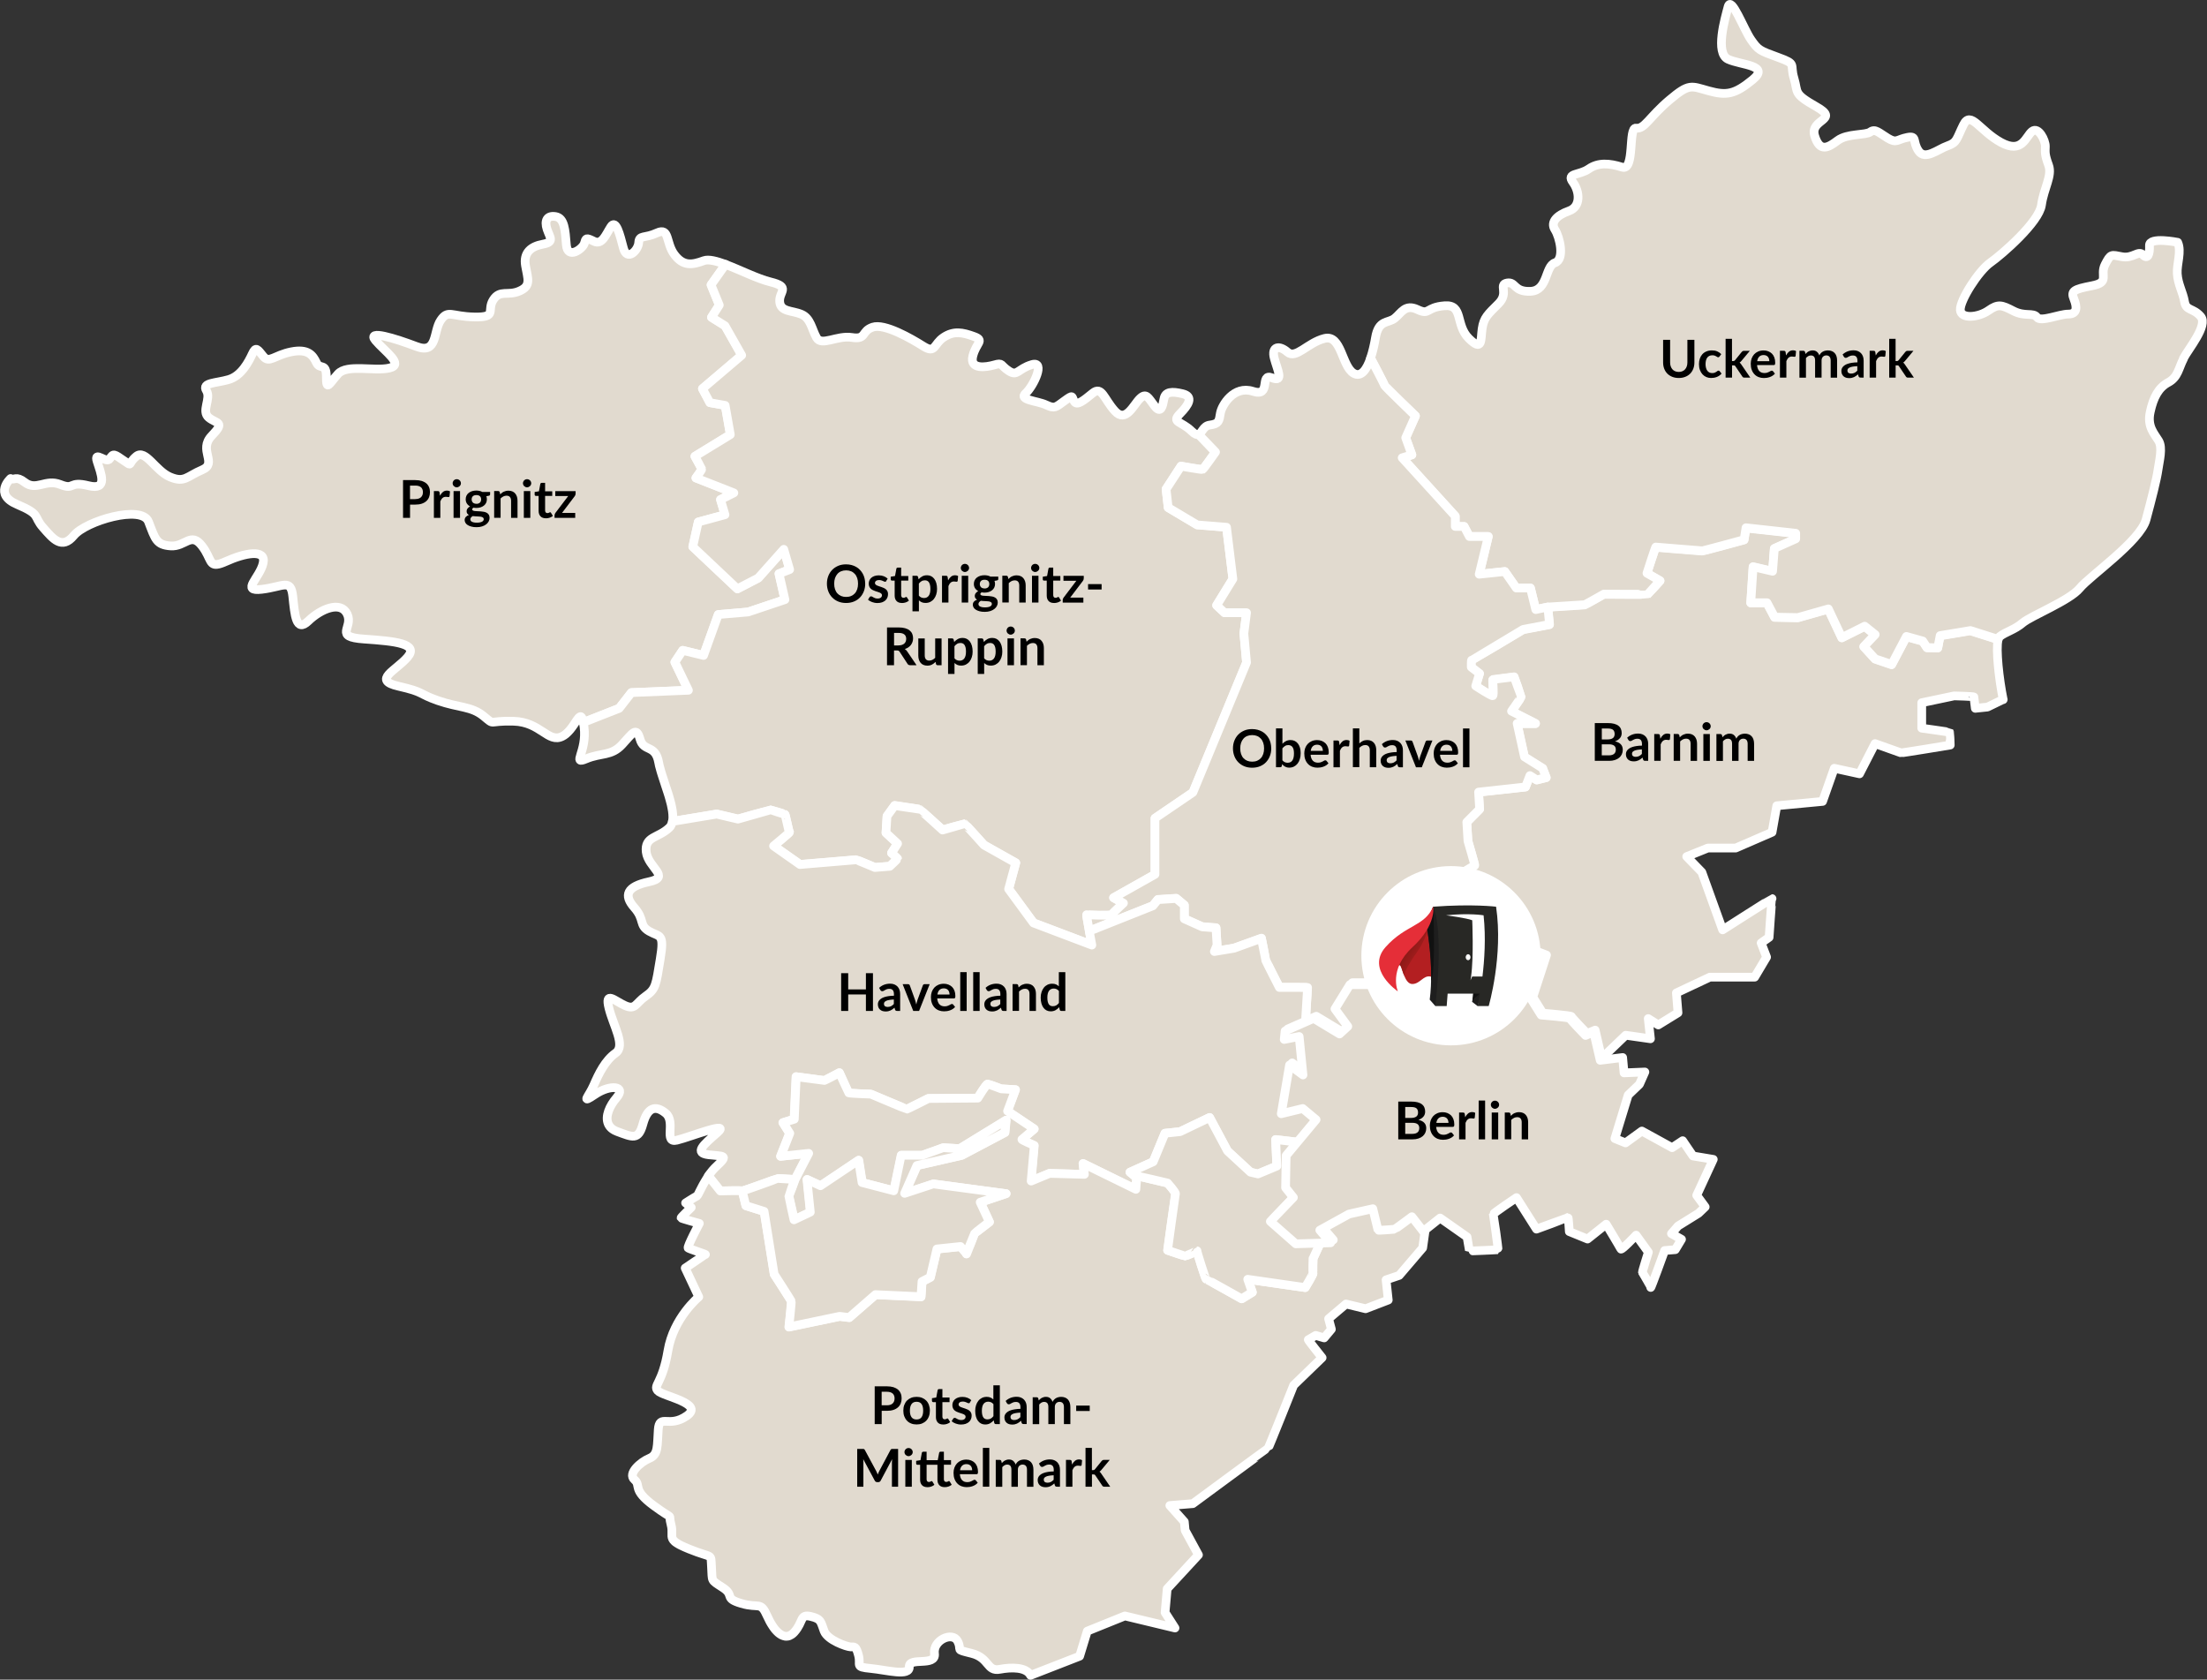 <svg xmlns="http://www.w3.org/2000/svg" xmlns:xlink="http://www.w3.org/1999/xlink" id="Ebene_1" data-name="Ebene 1" viewBox="0 0 507.23 386.02"><rect x="0" y="0" width="507.23" height="386.02" fill="#333333" stroke="none"/><defs><style>      .cls-1 {        fill: none;      }      .cls-2 {        fill: #e52e38;      }      .cls-3 {        fill: #111;      }      .cls-4 {        fill: url(#Unbenannter_Verlauf_2);      }      .cls-5 {        fill: #b31f21;      }      .cls-6 {        fill: #1e1e1e;      }      .cls-7 {        fill: #edecec;      }      .cls-8 {        fill: #282825;      }      .cls-9 {        fill: #fff;      }      .cls-10 {        fill: #e1dacf;        stroke: #fff;        stroke-linejoin: round;        stroke-width: 2px;      }      .cls-11 {        clip-path: url(#clippath);      }    </style><clipPath id="clippath"><path class="cls-1" d="M329.27,208.7c-.33.88-1.38,3.34-3.16,4.88-1.66,2.32-3.56,4.85-4.73,6.45-.45,1.08-.78,2.02-.95,2.54.02.05.04.1.06.15.34-.45,1.06-1.27,1.39-.77.21.32.45,1.31.82,2.24.3-1.43,1.78-3.71,3.07-5.53,2.97-4.2,3.63-10.28,3.63-10.28-.02.09-.06.2-.12.33"></path></clipPath><linearGradient id="Unbenannter_Verlauf_2" data-name="Unbenannter Verlauf 2" x1="160.82" y1="345.65" x2="161.03" y2="345.65" gradientTransform="translate(1887.13 -10547.11) rotate(35.43) scale(27.37 27.99) skewX(3.41)" gradientUnits="userSpaceOnUse"><stop offset="0" stop-color="#801814"></stop><stop offset="1" stop-color="#b31f21"></stop></linearGradient></defs><path class="cls-10" d="M179.03,131.85l1.36,5.96-8.45,2.84-6.87.59-3.38,9.4-4.79-1.17-1.8,2.71,3.11,6.46-13.1.54-2.81,3.61-8.24,3.24s-.01-.03-.01-.05c-.01-.08-.03-.15-.04-.22-.01-.07-.03-.13-.04-.2-.01-.06-.03-.12-.06-.18-.01-.04-.02-.1-.04-.14-.01-.02-.02-.03-.02-.05-.05-.13-.11-.24-.16-.32-.02-.04-.05-.08-.08-.1-.05-.05-.12-.08-.18-.08-.03,0-.08.01-.12.03,0,0-.01.01-.02.01-.21.1-.45.39-.72.78-.21.3-.43.66-.68,1.03-.25.37-.53.76-.84,1.14h0c-.1.13-.21.25-.33.37-.09.1-.18.21-.28.29-.14.14-.28.26-.42.38-.25.21-.52.38-.8.52-3.25,1.63-4.96-3.3-11.16-3.48-6.19-.18-4.11,1.13-6.92-1.17-2.8-2.31-5.69-1.9-10.47-3.57-4.79-1.68-2.94-1.9-9.09-3.31-6.14-1.4-.59-3.57,2.08-6.68,2.67-3.12-2.8-3.66-9.98-4.16-7.18-.49-2.4-2.57-3.88-5.73-1.5-3.15-6.1-1.17-8.94,1.58-2.85,2.75-3.12-1.44-3.57-5.65-.45-4.2-2.17-2.21-7.14-1.63-4.96.58-.44-2.61.32-6.01.77-3.38-4.34-2.3-8.53-.4-.45.2-.82.35-1.15.46-2.84.97-2.09-1.07-4.37-4.02-2.53-3.31-3.84.22-7.18,0-3.34-.23-3.57-1.58-5.11-5.56-1.53-3.98-14.41-.18-17.16,3.17-2.75,3.34-4.79.77-7.09-1.85-2.31-2.62-.37-2.94-5.92-5.29-5.56-2.34-1.53-5.96-1.53-5.96.91.51,1.17-.75,3.26.87,2.68,2.06,4.75-.86,8.16.5,3.43,1.36,1.83-.88,6.47.27,4.64,1.16,2.85-2.84,2.01-5.55-.86-2.71,2.17.64,2.94-.68.78-1.32,1.05-.98,3.19.48,2.14,1.45.75.78,2.85-.98,2.09-1.77,4.43,3.35,7.8,4.74,3.35,1.39,3.79-.14,7.38-1.66,3.59-1.53-1.02-4.54,2.17-7.83,3.18-3.28,1.15-2.68-.68-4.16-1.82-1.5.61-4.34-.54-6.2-1.15-1.87,2.2-1.69,5.12-2.55,2.92-.85,4.57-4.07,5.42-5.89.84-1.83,1.19-1.08,2.54.57,1.36,1.66,2.51-.27,6.41-1.05,3.89-.78,4.98.78,5.8,2.5.8,1.72,2.27-.16,2.27,3.25s.61,1.63,2.68-.67c2.06-2.31,8.37-.54,11.82-1.36,3.46-.81-1.08-3.79-3.21-6.34-2.13-2.54,4.5-.47,9.41,1.39,4.91,1.87,3.83-3.45,5.56-6,1.72-2.54,2.41-.88,7.75-.78,5.36.11,2.79-1.48,4.34-3.92,1.56-2.44,3.33-.84,6.04-2.04,2.71-1.18,1.93-2.74,1.39-5.79-.54-3.05,1.25-4.47,4-4.98,2.74-.51,1.58-1.5.94-3.46-.64-1.96,0-3.22,2-2.88,2,.35,2.17,3.06,2.44,6.5.27,3.46,3.76.92,4.14-.34.37-1.26.34-1.39,2.2-.48,1.87.92,2.71-1.52,3.89-3.35,1.19-1.83,2.07,1.83,2.88,4.91.81,3.08,3.38.61,3.52-1.26.13-1.85,1.25-.88,4.2-2.23,2.95-1.35,1.97,2.27,4,4.98,2.03,2.71,4.03,2.41,6.78,1.4,1.06-.39,2.88.08,5,.86l-3.33,4.7,1.9,4.65-1.8,2.81,3.11,1.94,3.84,6.78-9.03,7.68,1.71,3.21,3.52.63,1.18,6.72-8.14,4.98s1.54,2.81,1.58,2.94c.04.14-1.35,2.04-1.35,2.04l8.73,3.43-3.08,1.54,1.04,3.48-6.15,1.67-1.26,5.69,10.25,9.67,4.79-2.48,5.88-6.6,1.35,4.65-2.44.95Z"></path><path class="cls-10" d="M460.4,160.74l-3.63,1.76-2.79.29s-.32-2.48-.32-2.61c0-.14-4.54-.25-4.54-.25l-7.45,1.57v5.85s6.36.88,6.42.95c.04.07.13,2.93.13,2.93,0,0-11.13,1.85-11.32,1.79-.17-.06-5.96-2.12-5.96-2.12l-3.57,6.94-5.8-1.27-2.69,7.61-10.53,1-1.08,6.09-8.37,3.63h-6.4l-4.85,1.96,3.48,3.59,4.78,13.25s11.26-7.19,11.35-7.19c-.07.11-.67,8.91-.67,8.91l-1.83,1.29,1.25,3.25-2.74,4.61h-10.3l-7.69,3.62.37,4.57-4.53,2.79-2.31-1.46.51,4.64-5.69-.81-5.52,5.29-1.5-6.47-1.86.78s-3.56-3.66-3.59-3.9c-.03-.23-6.57-.77-6.57-.77l-2.31-3.7,3.15-9.66-4.95-1.9-.61-7-5.62,4.64,1.66,3.01-3.25-.27s-2.1,4.4-2.17,4.5c-.07.11-4.85-3.14-4.85-3.14l3.76-5.59-4.61-1.76s2.23-4.85,2.3-4.95c.06-.1-.24-6.91-.24-6.91,0,0,1.97-1.19,2.07-1.19s-1.56-5.62-1.56-5.62l-.27-4.35,2.95-2.97-.24-3.93,10.78-1.18,1.02-2.61,1.58.99,2.17-.54-.8-2.07-4.21-2.64-1.69-7.69h4.23l-5.52-2.81s2.23-3.19,2.23-3.28c0-.11-1.63-4.61-1.63-4.61,0,0-4.77.57-4.88.61-.1.03.27,3.59-.03,3.73-.3.13-3.92-2.24-3.92-2.24l.88-2.87-1.9-1.46s-.03-1.55.07-1.59c.11-.03,11.86-7.08,11.86-7.08l6.06-1.15-.4-4s8.4-.54,8.5-.54c.11,0,4.4-2.44,4.4-2.44,0,0,10,.08,10.1,0,.1-.06,2.81-3.08,2.81-3.08l-3.01-1.72s1.93-6.01,2.03-6.01c.11,0,10.27.86,10.65.86s9.65-2.55,9.65-2.55l.43-2.74,11.43,1.26v1.29l-4.91,2.2-.41,5.25-4.47-1.05-.54,8.28h3.73l1.76,3.31,5.32.1,7.01-1.99,3.11,6.6,5.25-2.63,2.41,1.93-2.6,2.74,2.6,2.84,3.79,1.29,3.39-6.44,3.76,1.05.98,1.5,2.47.06.54-2.81,6.95-1.16,6.39,2.03c-.55,2.21.22,9.14,1.17,13.79Z"></path><path class="cls-10" d="M285.89,145.61l.61,6.67-12.33,29.85-8.71,5.93v12.91l-9.52,5.36,2.27,1.25s-2.54,2.37-2.71,2.64c-.17.26-5.66.1-5.76,0-.05-.05.28,1.9.62,3.75.3,1.64.6,3.2.6,3.2l-13.41-5.08-5.72-7.8,1.63-6-7.29-4.1s-4.37-4.88-4.48-4.88c-.1,0-5.04,1.42-5.04,1.42,0,0-5.23-4.77-5.32-4.77s-5.69-.85-5.69-.85l-1.76,2.43-.24,3.84,2.67,2.47-1.39,2.17s1.39,1.18,1.39,1.28c0,.11-1.79,1.77-1.79,1.77l-3.43.27s-4.16-1.76-4.34-1.76c-.16,0-12.87,1.08-12.87,1.08l-6.07-4.27s3.65-3.01,3.65-3.15c-.15-.03-.94-4.13-1.07-4.13-.14,0-3.15-.99-3.25-.99-.11,0-7.52,2.1-7.52,2.1l-4.88-1.15-10.19,1.69c.03-.15.06-.3.07-.46.02-.18.02-.37.02-.56,0-.22-.01-.44-.03-.67-.03-.48-.11-.97-.22-1.5-.04-.25-.11-.51-.16-.77-.09-.36-.18-.72-.29-1.08-.14-.52-.29-1.04-.47-1.57-.16-.53-.35-1.05-.52-1.58-.28-.84-.56-1.67-.8-2.46-.09-.26-.16-.52-.24-.77-.15-.5-.28-.99-.39-1.43-.04-.23-.1-.44-.13-.65-.77-4.29-3.44-2.35-4.29-5.38-.86-3.02-1.67-1.4-4.15,1.27-2.48,2.67-4.79,1.81-8.23,3.25-3.43,1.44.23-1.54-.49-7.32-.06-.41-.11-.76-.16-1.05l8.24-3.24,2.81-3.61,13.1-.54-3.11-6.46,1.8-2.71,4.79,1.17,3.38-9.4,6.87-.59,8.45-2.84-1.36-5.96,2.44-.95-1.35-4.65-5.88,6.6-4.79,2.48-10.25-9.67,1.26-5.69,6.15-1.67-1.04-3.48,3.08-1.54-8.73-3.43s1.4-1.9,1.35-2.04c-.04-.13-1.58-2.94-1.58-2.94l8.14-4.98-1.18-6.72-3.52-.63-1.71-3.21,9.03-7.68-3.84-6.78-3.11-1.94,1.8-2.81-1.9-4.65,3.33-4.7c3.33,1.25,7.37,3.3,10.31,4.02,4.81,1.18,1.94,2.2,2.14,4.56.2,2.37,2.85,1.97,4.99,2.88,2.14.91,2.37,3.39,3.49,5.39s4.71-.61,8.13-.06c3.41.54,2.06-1.46,4.77-2.37,2.71-.91,8.78,2.58,11.62,4.37,2.85,1.8,2.34-.48,4.67-2.03,2.34-1.56,4.34-1.16,6.95-.21,2.61.94.51,1.42-.24,4.54-.75,3.11,2.98,2.57,4.98,2,2.01-.58,1.26.06,3.3,1.39,2.03,1.32,2.03-.48,5.28-1.45,3.25-.99.38,4.98-1.39,6.57s2.64,1.72,4.67,2.68c2.04.94,2.17.57,4.27-.95,2.1-1.52,1.56-.98,2.2.14.64,1.12,2.17-.21,4.27-1.9,2.1-1.69,2.54,1.32,5.08,4.13,2.54,2.82,4.29-1.49,5.76-2.88,1.45-1.39,1.86-.26,3.35,1.7,1.5,1.96,1.86.03,2.17-1.63.3-1.66,1.8-1.77,4.3-1.16,2.5.62,1.46,2.48-.61,4.57-2.07,2.1.24,1.67,2.64,4,.78.76,1.26.91,1.63.76l3.89,4.05s-2.74,3.89-2.95,4c-.21.1-4.98-.75-4.98-.75l-3.43,5.28.48,4.24,6.67,3.97,6.74.54,1.46,11.89-3.73,6.06,1.8,1.69h5.07l-.61,4.78Z"></path><path class="cls-10" d="M501.87,82.38c-1.19,2.27-1.27,4.29-3.52,5.5-2.25,1.19-3.44,3.43-4.17,6.8-.75,3.36.97,5.01,1.94,6.63.97,1.63.13,4.65-.16,6.73-.29,2.08-1.4,6.44-2.73,11.38-1.33,4.94-12.99,12.99-15.26,15.78-2.29,2.81-11.23,6.35-13.11,7.96-1.87,1.6-3.88,2.03-5.3,3.15-.13.11-.23.32-.32.63l-6.39-2.03-6.95,1.16-.54,2.81-2.47-.06-.98-1.5-3.76-1.05-3.39,6.44-3.79-1.29-2.6-2.84,2.6-2.74-2.41-1.93-5.25,2.63-3.11-6.6-7.01,1.99-5.32-.1-1.76-3.31h-3.73l.54-8.28,4.47,1.05.41-5.25,4.91-2.2v-1.29l-11.43-1.26-.43,2.74s-9.28,2.55-9.65,2.55-10.54-.86-10.65-.86c-.1,0-2.03,6.01-2.03,6.01l3.01,1.72s-2.71,3.01-2.81,3.08c-.11.08-10.1,0-10.1,0,0,0-4.29,2.44-4.4,2.44-.1,0-8.5.54-8.5.54l-2.77.59-1.22-4.95h-3.25l-2.64-3.79-5.89.62,2.09-8.67h-4.34l-1.21-2.31h-2.04v-2.37l-12.2-13.41,2.23-.68-1.42-3.92,2.24-5.02s-7.12-6.84-7.12-7.05-3.19-6.23-3.19-6.23c.5-1.46.87-3.14,1.13-4.67.71-4.27,2.91-3.28,4.43-4.51,1.53-1.21,2.37-3.35,5.25-1.99,2.88,1.36,1.8-.54,6.2-.88,4.4-.35,2.41,4.37,5.59,7.52,3.19,3.14,2.68.34,3.05-2.24.38-2.57,1.29-3.28,3.76-5.76,2.47-2.47-.1-4.37,1.96-4.75,2.07-.37,1.46,2.1,5.45,1.91,4-.21,3.25-5.77,5.56-6.55,2.3-.78,1.12-5.89,0-7.62-1.12-1.72.44-3.32,3.22-4.3,2.77-.97,2.5-4.43.91-6.6-1.59-2.17,1.42-1.53,3.62-3.05,2.21-1.53,4.72-1.35,7.7-.41,2.98.95,1.32-9.28,3.22-8.98,1.9.3,3.01-2.54,7.62-6.44,4.61-3.89,4.94-3.25,9.04-2.12,4.1,1.12,5.96.84,10.1-2.55,4.13-3.38-2.58-3.32-5.63-4.71-3.05-1.39-.72-9.39,0-12.07.7-2.68,3.62,5.23,5.28,7.59,1.66,2.37,1.9,2.47,6.27,4.06,4.38,1.59,2.58,1.46,3.6,4.81,1.01,3.35-.3,3.43,5.18,6.54,5.49,3.12-1.63,2.74-.44,6.65,1.18,3.89,3.09,2.74,5.29,1.09,2.2-1.66,6.4-1.16,7.51-1.97,1.13-.81,1.93.17,4,1.43,2.07,1.25,2.1.3,4.48-.17,2.36-.48,1.12.91,2.6,3.11,1.5,2.21,4.44-.4,6.68-1.18,2.23-.78,1.99-1.53,3.65-4.85,1.66-3.32,3.7,1.39,8.61,4.07,4.91,2.68,5.66-1.36,7.14-2.54,1.5-1.18,3.09,2.1,3.06,3.46-.03,1.35-.16,1.86.74,4.3.91,2.44-1.08,5.24-1.63,9.16-.54,3.94-9.03,11.34-11.74,13.24-2.71,1.9-7.05,8.72-6.91,10.88.13,2.17,4.2,1.72,6.46.14,2.25-1.58,3.02-1.31,5.73.09,2.71,1.4,4.56.27,5.42,1.45.86,1.17,5.11-.73,7.22-.73s2-1.67,1.27-3.48c-.73-1.81-.09-2.21,4.15-3.03,4.25-.81,1.72-2.35,3.02-4.88,1.31-2.54,1.37-2.26,3.89-1.79,2.53.47,3.75-1.56,4.83-.42,1.08,1.13,1.57-.14,1.48-2.17-.09-2.04,6.48-.72,6.48-.72.96,2.08-.24,4.99-.09,7.22.15,2.42,1.31,4.28,1.67,6.43.36,2.15,2,1.38,3.73,3.41,1.71,2.03-2.79,7.36-3.98,9.62Z"></path><path class="cls-10" d="M354.57,176.63l.8,2.07-2.17.54-1.58-.99-1.02,2.61-10.78,1.18.24,3.93-2.95,2.97.27,4.35s1.66,5.62,1.56,5.62-2.07,1.19-2.07,1.19c0,0,.3,6.81.24,6.91-.07.11-2.3,4.95-2.3,4.95l4.61,1.76-3.76,5.59-4.21,7.08s-7.52-.54-7.62-.54-.91-8.23-1.09-8.3c-.16-.07-3.86-.78-4-.78-.13,0,.75,5.32.75,5.32h-3.15l1.05,3.76h-6.57l-3.42,5.55,2.94,4-1.9,1.73-5.92-3.57-2.47,1.08s.47-7.59.47-7.69-6.47-.06-6.47-.06c0,0-3.14-6.14-3.14-6.23,0-.11-.99-5.05-.99-5.05l-6.3,2.27-4.51.75.61-1.48-.24-3.94-3.18-.25-4.1-1.84v-3.12l-1.87-1.56-4.21.27-1.15,1.42-14.62,5.82c-.34-1.85-.67-3.8-.62-3.75.1.1,5.58.26,5.76,0,.17-.27,2.71-2.64,2.71-2.64l-2.27-1.25,9.52-5.36v-12.91l8.71-5.93,12.33-29.85-.61-6.67.61-4.78h-5.07l-1.8-1.69,3.73-6.06-1.46-11.89-6.74-.54-6.67-3.97-.48-4.24,3.43-5.28s4.77.85,4.98.75c.21-.11,2.95-4,2.95-4l-3.89-4.05c.78-.31,1.07-1.96,2.54-2.15,2.17-.27,2.17-.94,2.47-2.74.3-1.8,3.09-6.44,7.46-5.02,4.37,1.43,1.45-4.26,4.37-3.11,2.9,1.15,1.21-1.9.54-4.54-.68-2.65,1.12-3.05,3.05-1.36,1.93,1.69,4.61-2.17,8.5-3.14,3.9-.99,3.97,6.36,6.68,7.99,1.73,1.04,3.04-.85,3.92-3.46,0,0,3.19,6.03,3.19,6.23s7.12,7.05,7.12,7.05l-2.24,5.02,1.42,3.92-2.23.68,12.2,13.41v2.37h2.04l1.21,2.31h4.34l-2.09,8.67,5.89-.62,2.64,3.79h3.25l1.22,4.95,2.77-.59.4,4-6.06,1.15s-11.75,7.05-11.86,7.08c-.1.04-.07,1.59-.07,1.59l1.9,1.46-.88,2.87s3.62,2.37,3.92,2.24c.3-.14-.06-3.7.03-3.73.11-.03,4.88-.61,4.88-.61,0,0,1.63,4.5,1.63,4.61,0,.1-2.23,3.28-2.23,3.28l5.52,2.81h-4.23l1.69,7.69,4.21,2.64Z"></path><path class="cls-10" d="M298.29,262.5l-5.12-.6.27,6.09-4.34,1.81-1.71-.4-5.29-4.88-4.11-7.69-6.78,3.25-3.48.37-2.71,6.55-5.32,2.4,1.53,1.26c-.12.82-.23,2.67-.23,2.67l-12.1-5.92.27,2.48-8-.22-4.24,1.76.72-8.17s-2.98-1.31-2.84-1.4c.13-.1,2.84-2.4,2.84-2.4l-6.14-4.11,1.84-4.92-3.3-.19s-2.8-1.08-3.11-1.08-2.27,3.21-2.27,3.21l-11.34.09s-4.82,2.44-4.96,2.44c-.13,0-8.26-3.44-8.26-3.44,0,0-5.02-.17-5.11-.31-.1-.13-2.12-4.61-2.12-4.61,0,0-3.34,1.77-3.48,1.77-.13,0-6.46-.86-6.46-.86l-.44,9.76-2.58.8,1.54,2.45-2.08,5.28,6.42-.68-3.12,6.02s-3.74-.23-3.88-.23-8.09,2.98-8.22,2.84c-.14-.13-5.06,0-5.06,0l-2.73-3.44c.16-.24.33-.48.52-.7.14-.18.29-.37.44-.55.3-.36.64-.71,1-1.04,2.85-2.62,1.45-2.17-1.9-2.57-3.34-.41-1.35-2.17,1.99-5.06,3.34-2.89-6.1.94-9.27,1.71-3.15.77-.17-4.2-2.57-6.19-2.4-1.98-4.21-1.3-5.24,2.49-1.04,3.79-2.35,3.02-5.92,1.71-.41-.15-.77-.34-1.06-.55-.1-.07-.18-.14-.27-.22s-.16-.15-.24-.24c-.14-.16-.27-.33-.37-.52-.04-.09-.09-.18-.13-.28-.71-1.7.31-4.07,1.93-5.96,2.35-2.75-1.44-3.11-4.92-.77-3.48,2.35-1.44.5-.31-2.12,1.13-2.62,2.62-5.69,5.01-7.37,2.4-1.67-.54-6.28-1.53-10.34-1-4.06,1.26-1.67,3.7-.58,2.44,1.08,2.4-.54,4.75-2.17,2.35-1.63,2.35-2.53,3.34-8.53,1-6.02-.09-4.98-2.53-6.37-2.44-1.4-.96-2.67-3.44-5.46-2.48-2.8-1.76-4.83,3.39-5.92,5.15-1.08-.23-3.25-.64-6.86-.4-3.62,2.71-3.12,5.29-5.56.1-.09.17-.18.25-.28l.02-.02s.02-.02.02-.04c.06-.08.1-.15.14-.24.07-.14.14-.29.19-.46.03-.13.07-.26.1-.4l10.19-1.69,4.88,1.15s7.42-2.1,7.52-2.1c.1,0,3.11.99,3.25.99.13,0,.92,4.1,1.07,4.13,0,.14-3.65,3.15-3.65,3.15l6.07,4.27s12.71-1.08,12.87-1.08c.17,0,4.34,1.76,4.34,1.76l3.43-.27s1.79-1.66,1.79-1.77c0-.1-1.39-1.28-1.39-1.28l1.39-2.17-2.67-2.47.24-3.84,1.76-2.43s5.59.85,5.69.85,5.32,4.77,5.32,4.77c0,0,4.94-1.42,5.04-1.42.11,0,4.48,4.88,4.48,4.88l7.29,4.1-1.63,6,5.72,7.8,13.41,5.08s-.29-1.56-.6-3.2l14.62-5.82,1.15-1.42,4.21-.27,1.87,1.56v3.12l4.1,1.84,3.18.25.24,3.94-.61,1.48,4.51-.75,6.3-2.27s.99,4.94.99,5.05c0,.1,3.14,6.23,3.14,6.23,0,0,6.47-.03,6.47.06s-.47,7.69-.47,7.69l-4.08,1.8-.19,1.93,3.41-.67.88,8.8-3.08-2.27-1.9,11.15,4.91-1.19,3.06,2.55-4.78,5.74Z"></path><path class="cls-10" d="M327.6,282.34l-.63,4.46-5.4,6.32-3.01,1.02.5,4.64-5.21,2-4.5-1.09-4,3.39.64,2.41-1.66,1.99-1.95-.57s-1.6.94-1.7.98c0,.17,3.18,4.14,3.18,4.14l-6.54,6.33s-5.79,14.54-5.9,14.54c-.1,0-17.27,12.67-17.27,12.67l-5.29.43,3.33,3.73.19,1.99,3.06,5.63-7.19,7.79-.48,5.45,2.28,3.56-11.52-2.77-8.64,3.49-1.76,5.76-11.29,4.4c-.98-1.93-4.41-1.89-7.04-1.39-3.07.58-2.34-2.62-6.5-3.66-4.15-1.03-2.03-.49-3.21-2.8-1.17-2.3-5.73-.23-5.32,2.85.4,3.07-5.92.71-5.79,3.02.14,2.3-5.05.77-8.85.4-3.79-.36-2.21-.67-2.81-2.98-.59-2.3-.94-1.94-1.84-1.98-.91-.04-5.25-1.54-6.06-3.61-.81-2.08-.58-2.81-3.11-3.39-2.54-.59-1.58,1.17-3.75,3.61-.08.09-.15.16-.23.23-.08.07-.15.14-.23.2-.08.06-.15.11-.23.16-.15.1-.3.17-.45.24-.11.04-.23.07-.35.1-.12.02-.24.03-.35.03-.1,0-.21-.01-.3-.02t-.02-.01c-.1-.01-.18-.03-.28-.07-.01,0-.03-.01-.03-.01-.02,0-.02-.01-.03-.01-.04-.02-.11-.03-.15-.05-.11-.03-.2-.09-.31-.14-.1-.05-.19-.11-.29-.18-.02-.01-.05-.02-.07-.04-.13-.1-.27-.21-.4-.32-.12-.11-.24-.22-.36-.35-.24-.24-.47-.52-.69-.84-.08-.11-.16-.23-.24-.36-.44-.65-.84-1.41-1.2-2.21-1.58-3.57-1.81-1.71-5.96-2.94-4.15-1.21-1.44-1.81-4.29-3.65-2.84-1.85-2.35-1.31-2.57-4.71-.23-3.38.49-1.85-5.15-4.15-.38-.16-.73-.3-1.04-.44-.21-.1-.41-.19-.58-.27-.03-.02-.06-.03-.09-.04-.15-.07-.28-.14-.41-.2-.08-.04-.15-.09-.22-.12-.19-.11-.37-.22-.51-.31-.21-.13-.37-.26-.5-.38-.89-.8-.54-1.49-.62-2.71-.02-.34-.07-.73-.19-1.16-.81-2.98,1.13-.59-3.97-4.34-5.11-3.75-2.81-4.56-4.43-5.96-1.63-1.4,1.35-4.06,3.44-4.92,2.08-.86,1.76-2.85,2.03-6.59.27-3.75,2.4-.27,6.56-3.17,4.15-2.89-5.6-4.48-6.69-5.78-1.09-1.31,1.08-1.58,2.35-9.17,1.26-7.59,7.09-12.38,7.09-12.38l-3.12-6.63s4.52-3.08,4.65-3.12c0-.09-3.66-1.27-3.97-1.49-.31-.23,2.57-5.65,2.57-5.65,0,0-4.15-1.13-4.2-1.27,0-.17,2.34-2.4,2.34-2.4l-1.3-1.04s2.11-1.35,2.57-1.57c.09-.04.21-.22.36-.5.06-.1.11-.19.16-.31.05-.11.12-.23.18-.36.35-.68.8-1.59,1.4-2.55.1-.16.19-.31.3-.48.09-.14.18-.28.28-.42l2.73,3.44s4.92-.13,5.06,0l.84,3.4,4.2,1.32,2.31,14.43s3.83,5.93,3.92,6.17c.11.24-.54,5.96-.54,5.96l11.66-2.44,2.2.27,6.04-5.26,10.46.48.24-3.49,1.9-.98,1.53-6.5,5.42-.57s1.36,1.58,1.36,1.69c.03,0,1.79-4.57,1.86-4.68.07-.1,3.41-2.67,3.41-2.67l-2.1-4.51,5.93-1.99-16.69-2.24-6.58,2.17,2.82-6.4,10.27-2.35,9.92-5.24.27-2.82-10.67,6.54-3.76-.22-4.81,1.73h-4.84l-1.7,8.17-7.29-1.9-.81-5.12-8.74,5.86-3.11-1.44.77,7.5-3.75,1.77s-1.19-5.32-1.19-5.42c0-.11,1.38-3.85,1.38-3.85l3.12-6.02-6.42.68,2.08-5.28-1.54-2.45,2.58-.8.44-9.76s6.33.86,6.46.86c.14,0,3.48-1.77,3.48-1.77,0,0,2.03,4.48,2.12,4.61.09.14,5.11.31,5.11.31,0,0,8.13,3.44,8.26,3.44.14,0,4.96-2.44,4.96-2.44l11.34-.09s1.94-3.21,2.27-3.21,3.11,1.08,3.11,1.08l3.3.19-1.84,4.92,6.14,4.11s-2.71,2.3-2.84,2.4c-.14.09,2.84,1.4,2.84,1.4l-.72,8.17,4.24-1.76,8,.22-.27-2.48,12.1,5.92s.11-1.84.23-2.67c.03-.25.07-.4.1-.4.13,0,6.99,1.63,6.99,1.63,0,0,1.9,2.13,1.81,2.48s-1.81,12.97-1.81,12.97c0,0,3.79,1.31,4.02,1.31s2.75-1.12,2.75-1.18c-.13,0,1.95,6.5,2.08,6.5.14,0,8.17,4.52,8.17,4.52l2.44-1.5-1.04-2.98,13.19,1.9s1.9-3.11,1.81-3.34c-.1-.23,0-3.34,0-3.34l1.94-4.21,2.69-.07-2.47-2.88,6.67-3.69,5.45-1.22s1.16,4.81,1.19,4.91c.03.11,3.69-.21,3.79-.21.1,0,3.96-2.87,3.96-2.87l2.61,3.35Z"></path><path class="cls-10" d="M231.21,274.31l-5.93,1.99,2.1,4.51s-3.35,2.57-3.41,2.67c-.08.11-1.83,4.68-1.86,4.68,0-.11-1.36-1.69-1.36-1.69l-5.42.57-1.53,6.5-1.9.98-.24,3.49-10.46-.48-6.04,5.26-2.2-.27-11.66,2.44s.65-5.72.54-5.96c-.1-.24-3.92-6.17-3.92-6.17l-2.31-14.43-4.2-1.32-.84-3.4c.13.14,8.08-2.84,8.22-2.84s3.88.23,3.88.23c0,0-1.38,3.74-1.38,3.85,0,.1,1.19,5.42,1.19,5.42l3.75-1.77-.77-7.5,3.11,1.44,8.74-5.86.81,5.12,7.29,1.9,1.7-8.17h4.84l4.81-1.73,3.76.22,10.67-6.54-.27,2.82-9.92,5.24-10.27,2.35-2.82,6.4,6.58-2.17,16.69,2.24Z"></path><path class="cls-10" d="M301.76,289.23s-.1,3.11,0,3.34c.09.23-1.81,3.34-1.81,3.34l-13.19-1.9,1.04,2.98-2.44,1.5s-8.03-4.52-8.17-4.52c-.13,0-2.21-6.5-2.08-6.5,0,.06-2.54,1.18-2.75,1.18s-4.02-1.31-4.02-1.31c0,0,1.72-12.61,1.81-12.97s-1.81-2.48-1.81-2.48c0,0-6.86-1.63-6.99-1.63-.03,0-.06.15-.1.4l-1.53-1.26,5.32-2.4,2.71-6.55,3.48-.37,6.78-3.25,4.11,7.69,5.29,4.88,1.71.4,4.34-1.81-.27-6.09,5.12.6-2.07,2.49-.13,7.35,1.79,2.24-5.28,5.49,5.82,5.12,5.28-.16-1.94,4.21Z"></path><path class="cls-10" d="M389.96,274.72l1.94,2.66-1.53,1.46-3.04,1.89-1.66,1.03-1.52,1.76,2.31,1.3-1.43,2.38-2.45.2s-3.2,8.88-3.2,8.48-1.84-3.27-1.9-3.44c-.07-.17,1.36-4.66,1.36-4.66l-2.82-3.91s-3.37,3.57-3.51,3.19c-.14-.37-3.37-5.71-3.37-5.71l-4.28,3.41-4.19-1.71s-.2-3.26-.31-3.26c-.1.08-7.24,2.69-7.24,2.69l-4.59-7.24s-5.34,3.59-5.34,3.81c.06.16,1.2,8.16,1.09,8.16-.03,0-.69.03-1.57.09-.05,0-.11,0-.16.01-.08,0-.16,0-.24.01-.18.01-.37.02-.57.02-.12.01-.23.01-.35.02-.23.01-.45.02-.68.03-.09,0-.17.01-.26.01-1.45.06-2.74.12-2.74.08,0-.11-.54-3.2-.54-3.2l-6.19-4.35-3.87,3.06-2.62-3.36s-3.87,2.88-3.97,2.88c-.11,0-3.78.32-3.81.21-.03-.1-1.2-4.93-1.2-4.93l-5.48,1.23-6.7,3.7,2.48,2.9-2.7.08-5.3.16-5.85-5.14,5.3-5.51-1.8-2.25.13-7.38,2.08-2.5,4.8-5.76-3.07-2.56-4.93,1.2,1.9-11.19,3.09,2.28-.88-8.84-3.43.68.2-1.94,4.09-1.81,2.48-1.09,5.94,3.58,1.9-1.74-2.95-4.02,3.43-5.57h6.6l-1.06-3.78h3.17s-.88-5.35-.75-5.35c.14,0,3.85.72,4.02.78.17.08.99,8.34,1.09,8.34s7.65.54,7.65.54l4.22-7.11s4.79,3.27,4.87,3.16c.07-.1,2.18-4.52,2.18-4.52l3.26.27-1.66-3.03,5.64-4.66.61,7.03,4.97,1.9-3.17,9.7,2.32,3.71s6.56.54,6.6.77c.03.24,3.6,3.92,3.6,3.92l1.87-.79,1.5,6.5,5.16-.64.32,3.53,4.79-.2-1.25,2.82-2.59,2.48-3.06,10,2.45.99,3.75-2.72,2.61,1.43,4.35,2.39,2.42-1.6,2.38,3.51,4.66.78-3.81,8.26Z"></path><g><circle class="cls-9" cx="333.48" cy="219.65" r="20.6"></circle><g><path class="cls-5" d="M320.29,222.98s1.13-1.71,1.58-1.04c.45.67.98,4.24,2.74,4.21s2.5-2.02,4.11-1.73c1.61.3,6.02,5.63,10.87,2.37,4.86-3.26-2.75-9.26-2.75-9.26l-7.46-9.16s-1.37,4.19-4.14,5.84c-2.77,1.66-4.96,8.76-4.96,8.76"></path><g class="cls-11"><polygon class="cls-4" points="323.19 203.97 336.25 213.25 326.63 228.59 313.57 219.31 323.19 203.97"></polygon></g><path class="cls-6" d="M339.59,231.21l-1.27-.97s.4-1.56.24-2.86c-.16-1.31,2.33,0,2.33,0l-1.3,3.84Z"></path><path class="cls-3" d="M338.41,229.8l1.71-1.45-1.53-.5c.02.74-.09,1.5-.18,1.96"></path><path class="cls-6" d="M329.39,208.38l-1.6,4s1.87,9.27.8,17.36l1.3,1.48s3.28-8.43,2.73-11.88c-.55-3.45-1.91-10.03-3.23-10.95"></path><path class="cls-8" d="M343.84,208.38s-5.38-.67-14.45,0c0,0,2.5,4.19.5,22.84h2.6c.09-1.13.15-1.98.15-1.98.02-.3.05-.59.07-.88h7.41c-.1.57-.17.88-.17.88,0,0-.1.71-.37,1.98h2.56s3.38-11.49,1.7-22.84"></path><path class="cls-9" d="M340.96,210.36s-3.21-.56-8.61,0c0,0,4.84.64,6.01,1.14,0,0,.38,8.4-.27,12.93h2.62c.44-3.63.82-8.87.26-14.07"></path><path class="cls-9" d="M337.96,219.99c0,.38-.25.69-.55.69s-.55-.31-.55-.69.25-.69.55-.69c.31,0,.55.31.55.69"></path><path class="cls-7" d="M337.41,220.57c.14,0,.26-.09.35-.22-.06.05-.14.08-.22.08-.25,0-.44-.26-.44-.58,0-.14.04-.26.1-.36-.13.1-.23.28-.23.5,0,.32.2.58.44.58"></path><path class="cls-3" d="M328.55,210.5l-.75,1.88s1.3,6.43,1.11,13.25h0c1.13-2.55.48-17.25.48-17.25,0,0-.35,1.14-.37,1.5,0,.1-.2.34-.48.63"></path><path class="cls-2" d="M329.39,208.38s.82,4.17-4.76,9.31c-5.58,5.14-3.36,10.15-3.36,10.15,0,0-7.44-5.01-2.81-10.2,4.64-5.18,8.93-4.68,10.93-9.27"></path><path class="cls-9" d="M338.09,224.43s-.08.66-.13.87l.45-1.02-.32.16Z"></path></g></g><g><rect class="cls-1" x="71.9" y="110.1" width="80.49" height="11.96"></rect><path d="M95.44,110.34c.58,0,1.08.07,1.51.2.42.14.77.33,1.05.57.28.24.48.54.62.88s.2.71.2,1.12-.07.81-.21,1.16c-.14.35-.35.65-.63.9-.28.25-.63.45-1.05.59-.42.14-.92.21-1.48.21h-1.21v3.05h-1.61v-8.68h2.82ZM95.44,114.7c.3,0,.55-.04.77-.11.22-.07.4-.18.55-.32.15-.14.25-.31.33-.5.07-.2.11-.42.11-.66s-.04-.44-.11-.63c-.07-.19-.18-.35-.32-.48-.14-.13-.33-.23-.55-.3-.22-.07-.48-.1-.78-.1h-1.21v3.11h1.21Z"></path><path d="M101.12,113.93c.19-.37.42-.66.68-.87.26-.21.58-.31.94-.31.28,0,.51.06.68.19l-.1,1.11c-.02.07-.05.12-.09.15-.04.03-.09.04-.15.04-.06,0-.15-.01-.27-.03s-.23-.03-.34-.03c-.16,0-.31.02-.44.07-.13.05-.24.12-.34.21-.1.09-.19.2-.27.33-.08.13-.15.27-.22.44v3.79h-1.48v-6.16h.87c.15,0,.26.03.32.08.06.05.1.15.12.29l.09.7Z"></path><path d="M105.93,111.07c0,.13-.03.25-.08.36-.05.11-.12.21-.21.29-.09.08-.19.15-.3.2-.12.05-.24.08-.37.08s-.25-.02-.36-.08c-.11-.05-.21-.12-.3-.2s-.15-.18-.2-.29c-.05-.11-.08-.23-.08-.36s.02-.26.08-.37c.05-.12.12-.22.2-.3s.18-.15.3-.2c.11-.05.23-.07.36-.07s.26.02.37.07c.12.05.22.12.3.2.09.08.16.18.21.3.05.12.08.24.08.37ZM105.73,112.86v6.16h-1.49v-6.16h1.49Z"></path><path d="M112.64,113.07v.55c0,.18-.11.28-.32.32l-.55.1c.08.21.13.44.13.7,0,.3-.06.58-.18.83-.12.25-.29.46-.51.63s-.47.3-.77.4c-.29.09-.61.14-.95.14-.12,0-.24,0-.35-.02-.11-.01-.22-.03-.33-.05-.19.12-.29.25-.29.39,0,.12.06.22.17.27.11.06.27.1.45.12.19.02.4.04.64.04.24,0,.49.02.74.04.25.02.5.06.74.1.24.05.45.13.64.24.19.11.34.25.45.44.11.19.17.42.17.72,0,.27-.07.54-.2.79-.13.26-.33.48-.58.68s-.57.36-.94.48-.79.18-1.26.18-.87-.04-1.21-.14c-.34-.09-.63-.21-.86-.36-.23-.15-.4-.32-.51-.52-.11-.2-.17-.4-.17-.61,0-.29.09-.53.26-.72s.41-.35.72-.46c-.16-.08-.29-.2-.39-.34s-.14-.32-.14-.55c0-.09.02-.19.05-.28.03-.1.08-.2.15-.29.07-.1.15-.19.25-.27.1-.09.22-.16.35-.23-.31-.17-.56-.39-.74-.67-.18-.28-.27-.61-.27-.98,0-.3.06-.58.18-.83.12-.25.29-.46.51-.63.22-.17.48-.31.77-.4s.62-.14.98-.14c.26,0,.51.03.74.08.23.05.44.13.64.24h1.77ZM111.17,119.29c0-.12-.04-.22-.11-.29-.07-.08-.17-.13-.29-.18s-.27-.07-.43-.09-.34-.03-.53-.04c-.19,0-.38-.02-.58-.03-.2,0-.39-.02-.58-.05-.16.09-.3.2-.4.32-.1.12-.15.27-.15.43,0,.11.03.21.08.3.05.09.14.18.26.24s.27.12.46.16c.19.04.42.06.69.06s.51-.02.71-.06.37-.1.5-.17c.13-.07.22-.16.29-.26.06-.1.09-.21.09-.33ZM109.49,115.79c.18,0,.34-.02.48-.08.14-.05.25-.12.34-.21.09-.09.16-.19.2-.32s.07-.26.07-.41c0-.3-.09-.54-.27-.72-.18-.18-.46-.27-.82-.27s-.64.09-.82.27c-.18.18-.27.42-.27.72,0,.14.02.28.07.4s.11.23.2.32c.09.09.2.16.34.21.14.05.3.08.48.08Z"></path><path d="M114.96,113.62c.12-.12.25-.24.39-.35.14-.11.28-.2.44-.27.15-.07.32-.13.5-.17.18-.04.37-.06.58-.06.34,0,.63.06.89.17.26.11.48.27.65.48.17.21.31.45.4.74.09.29.13.6.13.94v3.92h-1.48v-3.92c0-.38-.09-.67-.26-.87-.17-.21-.43-.31-.79-.31-.26,0-.5.06-.72.17-.22.12-.44.27-.64.47v4.45h-1.48v-6.16h.91c.19,0,.32.09.38.27l.1.49Z"></path><path d="M122.09,111.07c0,.13-.03.25-.08.36-.05.11-.12.21-.21.29-.09.08-.19.15-.3.2-.12.05-.24.08-.37.08s-.25-.02-.36-.08c-.11-.05-.21-.12-.3-.2s-.15-.18-.2-.29c-.05-.11-.08-.23-.08-.36s.02-.26.08-.37c.05-.12.12-.22.2-.3s.18-.15.3-.2c.11-.05.23-.07.36-.07s.26.02.37.07c.12.05.22.12.3.2.09.08.16.18.21.3.05.12.08.24.08.37ZM121.88,112.86v6.16h-1.49v-6.16h1.49Z"></path><path d="M125.45,119.11c-.54,0-.95-.15-1.23-.45-.29-.3-.43-.72-.43-1.25v-3.44h-.63c-.08,0-.15-.03-.2-.08-.06-.05-.08-.13-.08-.23v-.59l.99-.16.31-1.68c.02-.08.06-.14.11-.19.06-.04.13-.07.22-.07h.77v1.94h1.64v1.06h-1.64v3.34c0,.19.05.34.14.45.09.11.22.16.39.16.09,0,.17-.01.23-.03.06-.02.12-.04.16-.07.05-.02.09-.05.12-.07.04-.02.07-.03.11-.03.04,0,.08.01.11.03.03.02.06.06.09.1l.44.72c-.22.18-.46.32-.74.41-.28.09-.57.14-.87.14Z"></path><path d="M132.28,113.47c0,.1-.02.21-.05.31-.04.1-.08.18-.14.25l-2.92,3.85h3.03v1.14h-4.75v-.62c0-.07.02-.15.05-.24.03-.09.08-.18.14-.27l2.95-3.89h-2.97v-1.13h4.67v.61Z"></path></g><g><rect class="cls-1" x="178.72" y="223.42" width="80.49" height="11.96"></rect><path d="M200.63,223.66v8.68h-1.62v-3.79h-4.07v3.79h-1.62v-8.68h1.62v3.73h4.07v-3.73h1.62Z"></path><path d="M202.03,227.04c.71-.65,1.56-.97,2.56-.97.36,0,.68.06.97.18.28.12.52.28.72.49s.34.46.45.75c.1.29.15.61.15.96v3.89h-.67c-.14,0-.25-.02-.32-.06-.08-.04-.14-.13-.18-.25l-.13-.44c-.16.14-.31.26-.46.37-.15.11-.3.19-.46.27-.16.07-.33.13-.51.17-.18.04-.38.06-.6.06-.26,0-.5-.04-.72-.1-.22-.07-.41-.18-.57-.32-.16-.14-.28-.31-.37-.52-.09-.21-.13-.45-.13-.73,0-.16.03-.31.08-.47.05-.15.14-.3.25-.44s.27-.27.46-.4.42-.23.69-.32c.27-.09.59-.17.96-.22.36-.06.78-.09,1.25-.1v-.36c0-.41-.09-.72-.26-.92-.18-.2-.43-.3-.76-.3-.24,0-.44.03-.6.08-.16.06-.3.12-.42.19-.12.07-.23.13-.33.19-.1.06-.21.08-.33.08-.1,0-.19-.03-.26-.08-.07-.05-.13-.12-.17-.19l-.26-.47ZM205.43,229.71c-.43.02-.79.06-1.08.11-.29.05-.53.12-.7.21s-.3.18-.38.29c-.08.11-.11.23-.11.37,0,.26.08.45.23.56.15.11.35.17.6.17.3,0,.57-.06.79-.17s.44-.28.65-.5v-1.04Z"></path><path d="M213.67,226.18l-2.44,6.16h-1.34l-2.44-6.16h1.22c.11,0,.21.03.28.08.07.05.12.12.15.2l1.19,3.29c.06.19.12.38.17.56.05.18.09.37.13.55.04-.18.08-.37.13-.55.05-.18.11-.37.17-.56l1.21-3.29c.03-.08.08-.15.15-.2.07-.05.16-.08.26-.08h1.17Z"></path><path d="M215.4,229.44c.02.32.08.59.17.82.09.23.2.42.35.57.14.15.32.26.51.34.2.07.42.11.66.11s.45-.03.62-.08c.17-.06.33-.12.46-.19.13-.07.24-.13.34-.19.1-.06.19-.08.29-.08.12,0,.22.05.28.14l.43.54c-.16.19-.35.35-.55.48s-.42.23-.64.31c-.22.08-.45.13-.68.17-.23.03-.45.05-.67.05-.43,0-.83-.07-1.19-.21-.37-.14-.69-.35-.96-.63-.27-.28-.49-.62-.64-1.03-.16-.41-.23-.88-.23-1.42,0-.42.07-.81.2-1.19.14-.37.33-.69.58-.97.25-.27.56-.49.93-.65.37-.16.78-.24,1.24-.24.39,0,.75.06,1.07.19s.61.31.85.54c.24.24.42.53.55.88s.2.74.2,1.19c0,.22-.02.38-.07.45-.05.08-.14.12-.28.12h-3.81ZM218.23,228.55c0-.19-.03-.37-.08-.54s-.13-.32-.24-.45-.25-.23-.41-.3c-.17-.07-.36-.11-.58-.11-.43,0-.76.12-1.01.37-.25.24-.4.59-.47,1.04h2.8Z"></path><path d="M222.17,223.42v8.92h-1.48v-8.92h1.48Z"></path><path d="M225.15,223.42v8.92h-1.48v-8.92h1.48Z"></path><path d="M226.49,227.04c.71-.65,1.56-.97,2.56-.97.36,0,.68.06.97.18.28.12.52.28.72.49s.34.46.45.75c.1.29.15.61.15.96v3.89h-.67c-.14,0-.25-.02-.32-.06-.08-.04-.14-.13-.18-.25l-.13-.44c-.16.14-.31.26-.46.37-.15.11-.3.19-.46.27-.16.07-.33.13-.51.17-.18.04-.38.06-.6.06-.26,0-.5-.04-.72-.1-.22-.07-.41-.18-.57-.32-.16-.14-.28-.31-.37-.52-.09-.21-.13-.45-.13-.73,0-.16.03-.31.08-.47.05-.15.14-.3.25-.44s.27-.27.46-.4.42-.23.69-.32c.27-.09.59-.17.96-.22.36-.06.78-.09,1.25-.1v-.36c0-.41-.09-.72-.26-.92-.18-.2-.43-.3-.76-.3-.24,0-.44.03-.6.08-.16.06-.3.12-.42.19-.12.07-.23.13-.33.19-.1.06-.21.08-.33.08-.1,0-.19-.03-.26-.08-.07-.05-.13-.12-.17-.19l-.26-.47ZM229.89,229.71c-.43.02-.79.06-1.08.11-.29.05-.53.12-.7.21s-.3.18-.38.29c-.08.11-.11.23-.11.37,0,.26.08.45.23.56.15.11.35.17.6.17.3,0,.57-.06.79-.17s.44-.28.65-.5v-1.04Z"></path><path d="M234.11,226.94c.12-.12.25-.24.39-.35.14-.11.28-.2.44-.27.15-.07.32-.13.5-.17.18-.04.37-.06.58-.06.34,0,.63.06.89.17.26.11.48.27.65.48.17.21.31.45.4.74.09.29.13.6.13.94v3.92h-1.48v-3.92c0-.38-.09-.67-.26-.87-.17-.21-.43-.31-.79-.31-.26,0-.5.06-.72.17-.22.12-.44.27-.64.47v4.45h-1.48v-6.16h.91c.19,0,.32.09.38.27l.1.49Z"></path><path d="M244.84,223.42v8.92h-.91c-.2,0-.32-.09-.37-.27l-.13-.59c-.25.28-.53.51-.85.69-.32.18-.7.26-1.12.26-.34,0-.64-.07-.92-.21s-.52-.34-.72-.61-.36-.59-.47-.99-.17-.84-.17-1.34c0-.46.06-.88.19-1.27s.3-.73.53-1.02c.23-.29.51-.51.83-.67.32-.16.69-.24,1.09-.24.34,0,.64.05.88.16.24.11.46.25.65.44v-3.25h1.48ZM243.36,227.75c-.17-.2-.35-.35-.55-.43s-.41-.13-.64-.13-.43.04-.61.13c-.18.08-.33.21-.46.38-.13.17-.23.39-.29.65-.07.26-.1.57-.1.93s.03.67.09.92c.06.25.14.45.25.61.11.16.24.27.4.34s.33.1.52.1c.31,0,.57-.06.79-.19.22-.13.42-.31.61-.55v-2.76Z"></path></g><g><rect class="cls-1" x="186.43" y="318.37" width="78.33" height="30.9"></rect><path d="M203.84,318.61c.58,0,1.08.07,1.51.2.42.14.77.33,1.05.57.28.24.48.54.62.88s.2.71.2,1.12-.07.8-.21,1.16c-.14.35-.35.65-.63.9-.28.25-.63.45-1.05.59-.42.14-.92.21-1.48.21h-1.21v3.05h-1.61v-8.68h2.82ZM203.84,322.97c.3,0,.55-.04.77-.11.22-.07.4-.18.55-.32.15-.14.25-.31.33-.5.07-.2.11-.42.11-.66s-.04-.44-.11-.63c-.07-.19-.18-.35-.32-.48-.14-.13-.33-.23-.55-.3-.22-.07-.48-.11-.78-.11h-1.21v3.11h1.21Z"></path><path d="M210.66,321.03c.46,0,.87.07,1.25.22.37.15.69.36.96.63.27.27.47.6.62,1,.14.39.22.83.22,1.31s-.07.93-.22,1.32c-.14.39-.35.73-.62,1-.27.28-.59.49-.96.64-.37.15-.79.22-1.25.22s-.88-.07-1.25-.22c-.38-.15-.7-.36-.96-.64-.27-.28-.47-.61-.62-1-.15-.39-.22-.83-.22-1.32s.07-.92.22-1.31c.15-.39.35-.72.62-1,.27-.27.59-.48.96-.63.38-.15.79-.22,1.25-.22ZM210.66,326.23c.51,0,.89-.17,1.14-.52s.37-.85.37-1.51-.12-1.17-.37-1.52c-.25-.35-.62-.52-1.14-.52s-.91.17-1.16.53c-.25.35-.38.85-.38,1.51s.12,1.16.38,1.51.63.52,1.16.52Z"></path><path d="M216.76,327.38c-.54,0-.95-.15-1.23-.45s-.43-.72-.43-1.25v-3.44h-.63c-.08,0-.15-.03-.2-.08s-.08-.13-.08-.23v-.59l.99-.16.31-1.68c.02-.08.06-.14.11-.19.06-.04.13-.07.22-.07h.77v1.94h1.64v1.06h-1.64v3.34c0,.19.05.34.14.45.09.11.22.16.39.16.09,0,.17-.01.23-.03.06-.02.12-.04.16-.07.05-.02.09-.05.12-.07.04-.02.07-.03.11-.03.04,0,.08.01.11.03.03.02.06.06.09.1l.44.72c-.22.18-.46.32-.74.41-.28.09-.57.14-.87.14Z"></path><path d="M222.93,322.33c-.04.06-.08.11-.13.13s-.1.04-.17.04c-.07,0-.15-.02-.23-.06s-.18-.08-.29-.14c-.11-.05-.23-.09-.37-.13-.14-.04-.3-.06-.49-.06-.29,0-.52.06-.69.19s-.25.29-.25.49c0,.13.04.24.13.33s.2.17.34.24c.14.07.3.13.48.18s.36.11.55.18c.19.06.37.14.55.22.18.08.34.19.48.31s.26.28.34.45c.09.18.13.39.13.64,0,.3-.05.57-.16.82-.11.25-.26.47-.47.65-.21.18-.46.32-.77.43-.31.1-.66.15-1.06.15-.21,0-.42-.02-.62-.06-.2-.04-.4-.09-.58-.16-.19-.07-.36-.15-.52-.24s-.3-.19-.42-.3l.34-.56c.04-.07.1-.12.16-.16.06-.04.14-.05.23-.05s.18.03.26.08.18.11.29.17c.11.06.23.12.38.17.15.05.33.08.55.08.18,0,.33-.02.45-.06s.23-.1.31-.17c.08-.07.14-.15.18-.24s.06-.18.06-.28c0-.14-.04-.26-.13-.35s-.2-.17-.34-.24c-.14-.07-.3-.13-.49-.18-.18-.05-.37-.11-.56-.18-.19-.06-.38-.14-.56-.22-.18-.09-.34-.2-.49-.33-.14-.13-.26-.29-.34-.49-.09-.19-.13-.42-.13-.7,0-.25.05-.49.15-.72.1-.23.25-.43.44-.6.19-.17.44-.31.73-.41.29-.1.62-.15,1-.15.42,0,.81.07,1.16.21.35.14.64.32.87.55l-.34.53Z"></path><path d="M229.79,318.37v8.92h-.91c-.2,0-.32-.09-.37-.27l-.13-.59c-.25.28-.53.51-.85.69-.32.18-.7.26-1.12.26-.34,0-.64-.07-.92-.21-.28-.14-.52-.34-.72-.61-.2-.27-.36-.59-.47-.99-.11-.39-.17-.84-.17-1.34,0-.46.06-.88.19-1.27.12-.39.3-.73.53-1.02.23-.29.51-.51.83-.67s.69-.24,1.09-.24c.34,0,.64.05.88.16.24.11.46.25.65.44v-3.25h1.48ZM228.31,322.7c-.17-.2-.35-.35-.55-.43s-.41-.13-.64-.13-.43.04-.61.13c-.18.08-.33.21-.46.38-.13.17-.23.39-.29.65s-.1.57-.1.93.03.67.09.92c.06.25.14.45.25.61.11.16.24.27.4.34.16.07.33.11.52.11.31,0,.57-.06.79-.19.22-.13.42-.31.61-.55v-2.76Z"></path><path d="M231.11,321.98c.71-.65,1.56-.97,2.56-.97.36,0,.68.06.97.18.28.12.52.28.72.49s.34.46.45.75c.1.29.15.61.15.96v3.89h-.67c-.14,0-.25-.02-.32-.06-.08-.04-.14-.13-.18-.25l-.13-.44c-.16.14-.31.26-.46.37-.15.11-.3.2-.46.27-.16.07-.33.13-.51.17-.18.04-.38.06-.6.06-.26,0-.5-.04-.72-.1-.22-.07-.41-.18-.57-.32s-.28-.31-.37-.52c-.09-.21-.13-.45-.13-.73,0-.16.03-.31.08-.46s.14-.3.25-.44c.12-.14.27-.27.46-.4s.42-.23.69-.32c.27-.09.59-.17.96-.22.36-.06.78-.09,1.25-.11v-.36c0-.41-.09-.72-.26-.92-.18-.2-.43-.3-.76-.3-.24,0-.44.03-.6.08-.16.06-.3.12-.42.19s-.23.13-.33.19c-.1.06-.21.08-.33.08-.1,0-.19-.03-.26-.08-.07-.05-.13-.12-.17-.19l-.26-.47ZM234.51,324.65c-.43.02-.79.06-1.08.11-.29.05-.53.12-.7.21s-.3.18-.38.29c-.08.11-.11.23-.11.37,0,.26.08.45.23.56.15.11.35.17.6.17.3,0,.57-.06.79-.17.22-.11.44-.28.65-.5v-1.04Z"></path><path d="M237.34,327.28v-6.16h.91c.19,0,.32.09.38.27l.1.46c.11-.12.22-.23.34-.33.12-.1.24-.19.38-.26.13-.07.28-.13.43-.17.15-.04.32-.06.51-.06.39,0,.71.1.96.31s.44.49.56.84c.1-.2.22-.38.36-.52.14-.15.3-.27.47-.36s.35-.16.55-.2.39-.07.58-.07c.34,0,.64.05.91.16.26.1.49.26.67.46.18.2.32.44.41.73.09.29.14.62.14.99v3.92h-1.48v-3.92c0-.39-.09-.69-.26-.89-.17-.2-.42-.3-.76-.3-.15,0-.29.03-.42.08-.13.05-.24.13-.34.23-.1.1-.17.22-.23.37-.06.15-.08.32-.08.51v3.92h-1.49v-3.92c0-.41-.08-.71-.25-.9-.17-.19-.41-.28-.73-.28-.22,0-.42.05-.6.16-.19.11-.36.25-.52.44v4.51h-1.48Z"></path><path d="M247.34,323.04h3.11v1.24h-3.11v-1.24Z"></path><path d="M206.41,333v8.68h-1.42v-5.6c0-.22.01-.47.04-.73l-2.62,4.93c-.12.24-.31.35-.57.35h-.23c-.26,0-.45-.12-.57-.35l-2.65-4.94c.01.13.02.26.03.39s.01.25.01.35v5.6h-1.42v-8.68h1.22c.07,0,.13,0,.19,0s.1.01.14.03.08.04.11.08.07.08.1.14l2.6,4.82c.07.13.13.26.19.4.06.14.12.28.17.42.06-.15.11-.29.17-.43.06-.14.12-.27.19-.4l2.56-4.81c.03-.06.07-.11.1-.14s.08-.06.12-.08.09-.03.14-.03.11,0,.19,0h1.22Z"></path><path d="M209.77,333.73c0,.13-.03.25-.08.36-.05.11-.12.21-.21.29-.09.08-.19.15-.3.2s-.24.08-.37.08-.25-.03-.36-.08c-.11-.05-.21-.12-.3-.2s-.15-.18-.2-.29c-.05-.11-.08-.23-.08-.36s.02-.26.08-.37c.05-.12.12-.22.2-.3s.18-.15.3-.2c.11-.05.23-.07.36-.07s.26.02.37.07c.12.05.22.12.3.2.09.08.16.18.21.3.05.12.08.24.08.37ZM209.56,335.53v6.16h-1.49v-6.16h1.49Z"></path><path d="M213.13,341.78c-.54,0-.95-.15-1.23-.45-.29-.3-.43-.72-.43-1.25v-3.44h-.63c-.08,0-.15-.03-.2-.08-.06-.05-.08-.13-.08-.23v-.59l.99-.16.31-1.68c.02-.08.06-.14.11-.19.06-.04.13-.07.22-.07h.77v1.94h2.56l.32-1.69c.02-.08.06-.14.11-.19.05-.04.13-.07.22-.07h.76v1.94h1.64v1.06h-1.64v3.34c0,.19.05.34.14.45.1.11.23.16.39.16.09,0,.16-.01.23-.03.06-.02.12-.04.17-.07.05-.02.09-.05.12-.07.04-.02.07-.03.11-.03.04,0,.08.01.11.03.03.02.06.05.09.1l.44.72c-.22.18-.46.32-.74.41s-.57.14-.87.14c-.54,0-.95-.15-1.24-.45-.29-.3-.43-.72-.43-1.25v-3.44h-2.49v3.34c0,.19.05.34.14.45s.22.16.39.16c.09,0,.17-.01.23-.03.06-.02.12-.04.16-.07.05-.02.09-.05.12-.07.04-.02.07-.03.11-.03.04,0,.08.01.11.03.03.02.06.05.09.1l.44.72c-.22.18-.46.32-.74.41-.28.09-.57.14-.87.14Z"></path><path d="M220.6,338.79c.02.32.08.59.17.82.09.23.2.42.35.57.14.15.32.26.51.34.2.07.42.11.66.11s.45-.03.62-.08.33-.12.46-.19c.13-.07.24-.13.34-.19.1-.06.19-.08.29-.08.12,0,.22.05.28.14l.43.54c-.16.19-.35.35-.55.48s-.42.23-.64.31c-.22.08-.45.13-.68.17-.23.03-.45.05-.67.05-.43,0-.83-.07-1.19-.21-.37-.14-.69-.35-.96-.63-.27-.28-.49-.62-.64-1.03-.16-.41-.23-.88-.23-1.42,0-.42.07-.81.2-1.18.14-.37.33-.69.58-.97.25-.27.56-.49.93-.65s.78-.24,1.24-.24c.39,0,.75.06,1.07.19s.61.3.85.54c.24.24.42.53.55.88.13.35.2.74.2,1.18,0,.22-.02.38-.07.45s-.14.12-.28.12h-3.81ZM223.43,337.89c0-.19-.03-.37-.08-.54s-.13-.32-.24-.45-.25-.23-.41-.3c-.17-.07-.36-.11-.58-.11-.43,0-.76.12-1.01.37-.25.24-.4.59-.47,1.04h2.8Z"></path><path d="M227.37,332.76v8.92h-1.48v-8.92h1.48Z"></path><path d="M228.85,341.68v-6.16h.91c.19,0,.32.09.38.27l.1.46c.11-.12.22-.23.34-.33s.24-.19.38-.26.28-.13.43-.17c.15-.04.32-.06.51-.06.39,0,.71.11.96.32s.44.49.56.84c.1-.2.22-.38.36-.53.14-.15.3-.26.47-.36s.35-.16.55-.2.39-.07.58-.07c.34,0,.64.05.91.16s.49.26.67.46.32.44.41.73c.09.29.14.62.14.99v3.92h-1.48v-3.92c0-.39-.09-.69-.26-.88s-.42-.3-.76-.3c-.15,0-.29.03-.42.08s-.24.13-.34.22-.17.22-.23.37c-.06.15-.08.32-.08.51v3.92h-1.49v-3.92c0-.41-.08-.71-.25-.9-.17-.19-.41-.28-.73-.28-.22,0-.42.05-.6.16-.19.11-.36.25-.52.43v4.51h-1.48Z"></path><path d="M238.76,336.38c.71-.65,1.56-.97,2.56-.97.36,0,.68.06.97.18.28.12.52.28.72.49s.34.46.45.75c.1.29.15.61.15.96v3.89h-.67c-.14,0-.25-.02-.32-.06-.08-.04-.14-.13-.18-.25l-.13-.44c-.16.14-.31.26-.46.37-.15.11-.3.19-.46.27s-.33.13-.51.17c-.18.04-.38.06-.6.06-.26,0-.5-.04-.72-.11s-.41-.17-.57-.32c-.16-.14-.28-.31-.37-.52s-.13-.45-.13-.73c0-.16.03-.31.08-.47.05-.15.14-.3.25-.44.12-.14.27-.27.46-.4s.42-.23.69-.32c.27-.09.59-.17.96-.22.36-.06.78-.09,1.25-.1v-.36c0-.41-.09-.72-.26-.92s-.43-.3-.76-.3c-.24,0-.44.03-.6.08-.16.06-.3.12-.42.19-.12.07-.23.13-.33.19-.1.06-.21.08-.33.08-.1,0-.19-.03-.26-.08-.07-.05-.13-.12-.17-.19l-.26-.47ZM242.16,339.05c-.43.02-.79.06-1.08.11s-.53.12-.7.21-.3.18-.38.29-.11.23-.11.37c0,.26.08.45.23.56.15.11.35.17.6.17.3,0,.57-.05.79-.17.22-.11.44-.28.65-.5v-1.04Z"></path><path d="M246.39,336.59c.19-.37.42-.66.68-.87.26-.21.58-.31.94-.31.28,0,.51.06.68.19l-.1,1.11c-.02.07-.05.12-.09.15-.04.03-.09.04-.15.04-.06,0-.15-.01-.27-.03-.12-.02-.23-.03-.34-.03-.16,0-.31.02-.44.07s-.24.12-.34.21c-.1.09-.19.2-.27.33-.08.13-.15.27-.22.44v3.79h-1.48v-6.16h.87c.15,0,.26.03.32.08.06.05.1.15.12.29l.09.7Z"></path><path d="M250.95,332.76v5.11h.28c.1,0,.18-.01.24-.04.06-.03.12-.08.18-.16l1.53-1.89c.06-.08.14-.15.21-.19.08-.04.18-.07.3-.07h1.36l-1.91,2.29c-.14.18-.28.32-.44.41.08.06.16.13.22.21.07.08.13.17.19.26l2.05,2.99h-1.34c-.12,0-.22-.02-.3-.06s-.15-.11-.21-.21l-1.57-2.33c-.06-.09-.11-.15-.17-.18-.06-.03-.15-.04-.27-.04h-.34v2.82h-1.48v-8.92h1.48Z"></path></g><g><rect class="cls-1" x="270.45" y="167.42" width="80.49" height="11.96"></rect><path d="M292.17,172c0,.64-.11,1.23-.32,1.77s-.51,1.01-.89,1.41-.85.71-1.39.93c-.54.22-1.14.33-1.8.33s-1.25-.11-1.79-.33c-.54-.22-1-.53-1.39-.93s-.69-.86-.9-1.41-.32-1.13-.32-1.77.11-1.23.32-1.77.51-1.01.9-1.41.85-.7,1.39-.93,1.14-.33,1.79-.33c.44,0,.85.05,1.24.15s.74.25,1.07.43.62.41.87.68c.26.27.48.56.66.89.18.33.32.68.41,1.07.09.38.14.79.14,1.21ZM290.52,172c0-.48-.06-.9-.19-1.28-.13-.38-.31-.7-.55-.96-.24-.26-.52-.47-.86-.61s-.72-.21-1.14-.21-.8.07-1.14.21-.63.34-.86.61-.42.58-.55.96-.19.81-.19,1.28.06.9.19,1.28.31.7.55.96c.24.26.53.46.86.6.34.14.72.21,1.14.21s.81-.07,1.14-.21c.34-.14.62-.34.86-.6.24-.26.42-.58.55-.96.13-.38.19-.8.19-1.28Z"></path><path d="M294.74,170.93c.25-.26.52-.47.83-.62s.65-.23,1.04-.23c.36,0,.68.07.96.21s.53.34.73.6c.2.26.36.58.47.95.11.37.16.79.16,1.25,0,.5-.06.95-.19,1.36-.12.41-.3.76-.53,1.05-.23.29-.51.52-.83.68-.32.16-.68.24-1.08.24-.19,0-.37-.02-.52-.06-.16-.04-.3-.09-.43-.16-.13-.07-.25-.15-.36-.25-.11-.1-.21-.21-.32-.33l-.07.41c-.02.1-.07.18-.12.22-.06.04-.14.07-.24.07h-.98v-8.92h1.48v3.52ZM294.74,174.74c.17.2.35.35.55.43.2.08.41.13.63.13s.43-.04.62-.12.34-.21.46-.38c.13-.17.23-.4.29-.67.07-.27.1-.59.1-.97,0-.68-.11-1.16-.34-1.47-.22-.3-.55-.45-.97-.45-.28,0-.53.06-.74.2-.21.13-.41.31-.61.55v2.76Z"></path><path d="M301.21,173.44c.02.32.08.59.17.82.09.23.2.42.35.57.14.15.32.26.51.34.2.07.42.11.66.11s.45-.03.62-.08c.17-.06.33-.12.46-.19.13-.07.24-.13.34-.19.1-.06.19-.08.29-.08.12,0,.22.05.28.14l.43.54c-.16.19-.35.35-.55.48s-.42.23-.64.31c-.22.08-.45.13-.68.17-.23.03-.45.05-.67.05-.43,0-.83-.07-1.19-.21-.37-.14-.69-.35-.96-.63-.27-.28-.49-.62-.64-1.03-.16-.41-.23-.88-.23-1.42,0-.42.07-.81.2-1.19.14-.37.33-.69.58-.97.25-.27.56-.49.93-.65.37-.16.78-.24,1.24-.24.39,0,.75.06,1.07.19s.61.31.85.54c.24.24.42.53.55.88s.2.74.2,1.19c0,.22-.02.38-.07.45-.05.08-.14.12-.28.12h-3.81ZM304.03,172.55c0-.19-.03-.37-.08-.54s-.13-.32-.24-.45-.25-.23-.41-.3c-.17-.07-.36-.11-.58-.11-.43,0-.76.12-1.01.37-.25.24-.4.59-.47,1.04h2.8Z"></path><path d="M307.87,171.25c.19-.37.42-.66.68-.87.26-.21.58-.31.94-.31.28,0,.51.06.68.19l-.1,1.11c-.02.07-.05.12-.09.15-.04.03-.09.04-.15.04-.06,0-.15-.01-.27-.03s-.23-.03-.34-.03c-.16,0-.31.02-.44.07-.13.05-.24.12-.34.21-.1.09-.19.2-.27.33-.08.13-.15.27-.22.44v3.79h-1.48v-6.16h.87c.15,0,.26.03.32.08.06.05.1.15.12.29l.09.7Z"></path><path d="M312.43,170.84c.24-.22.5-.41.79-.55s.63-.21,1.01-.21c.34,0,.63.06.89.17.26.11.48.27.65.48.17.21.31.45.4.74.09.29.13.6.13.94v3.92h-1.48v-3.92c0-.38-.09-.67-.26-.87-.17-.21-.43-.31-.79-.31-.26,0-.5.06-.72.17-.22.12-.44.27-.64.47v4.45h-1.48v-8.92h1.48v3.42Z"></path><path d="M317.58,171.04c.71-.65,1.56-.97,2.56-.97.36,0,.68.06.97.18.28.12.52.28.72.49s.34.46.45.75c.1.29.15.61.15.96v3.89h-.67c-.14,0-.25-.02-.32-.06-.08-.04-.14-.13-.18-.25l-.13-.44c-.16.14-.31.26-.46.37-.15.11-.3.19-.46.27-.16.07-.33.13-.51.17-.18.04-.38.06-.6.06-.26,0-.5-.04-.72-.1-.22-.07-.41-.18-.57-.32-.16-.14-.28-.31-.37-.52-.09-.21-.13-.45-.13-.73,0-.16.03-.31.08-.47.05-.15.14-.3.25-.44s.27-.27.46-.4.42-.23.69-.32c.27-.09.59-.17.96-.22.36-.06.78-.09,1.25-.1v-.36c0-.41-.09-.72-.26-.92-.18-.2-.43-.3-.76-.3-.24,0-.44.03-.6.08-.16.06-.3.12-.42.19-.12.07-.23.13-.33.19-.1.06-.21.08-.33.08-.1,0-.19-.03-.26-.08-.07-.05-.13-.12-.17-.19l-.26-.47ZM320.97,173.71c-.43.02-.79.06-1.08.11-.29.05-.53.12-.7.21s-.3.18-.38.29c-.08.11-.11.23-.11.37,0,.26.08.45.23.56.15.11.35.17.6.17.3,0,.57-.06.79-.17s.44-.28.65-.5v-1.04Z"></path><path d="M329.21,170.18l-2.44,6.16h-1.34l-2.44-6.16h1.22c.11,0,.21.03.28.08.07.05.12.12.15.2l1.19,3.29c.06.19.12.38.17.56.05.18.09.37.13.55.04-.18.08-.37.13-.55.05-.18.11-.37.17-.56l1.21-3.29c.03-.08.08-.15.15-.2.07-.05.16-.08.26-.08h1.17Z"></path><path d="M330.95,173.44c.02.32.08.59.17.82.09.23.2.42.35.57.14.15.32.26.51.34.2.07.42.11.66.11s.45-.03.62-.08c.17-.06.33-.12.46-.19.13-.07.24-.13.34-.19.1-.06.19-.08.29-.08.12,0,.22.05.28.14l.43.54c-.16.19-.35.35-.55.48s-.42.23-.64.31c-.22.08-.45.13-.68.17-.23.03-.45.05-.67.05-.43,0-.83-.07-1.19-.21-.37-.14-.69-.35-.96-.63-.27-.28-.49-.62-.64-1.03-.16-.41-.23-.88-.23-1.42,0-.42.07-.81.2-1.19.14-.37.33-.69.58-.97.25-.27.56-.49.93-.65.37-.16.78-.24,1.24-.24.39,0,.75.06,1.07.19s.61.31.85.54c.24.24.42.53.55.88s.2.74.2,1.19c0,.22-.02.38-.07.45-.05.08-.14.12-.28.12h-3.81ZM333.78,172.55c0-.19-.03-.37-.08-.54s-.13-.32-.24-.45-.25-.23-.41-.3c-.17-.07-.36-.11-.58-.11-.43,0-.76.12-1.01.37-.25.24-.4.59-.47,1.04h2.8Z"></path><path d="M337.72,167.42v8.92h-1.48v-8.92h1.48Z"></path></g><g><rect class="cls-1" x="178.72" y="129.56" width="86.04" height="29.86"></rect><path d="M198.85,134.14c0,.64-.11,1.23-.32,1.77s-.51,1.01-.89,1.41-.85.71-1.39.93c-.54.22-1.14.33-1.8.33s-1.25-.11-1.79-.33c-.54-.22-1-.53-1.39-.93s-.69-.86-.9-1.41-.32-1.13-.32-1.77.11-1.23.32-1.77.51-1.01.9-1.41.85-.7,1.39-.93,1.14-.33,1.79-.33c.44,0,.85.05,1.24.15s.74.25,1.07.43.62.41.87.68c.26.27.48.56.66.89.18.33.32.68.41,1.07.09.38.14.79.14,1.21ZM197.2,134.14c0-.48-.06-.9-.19-1.28-.13-.38-.31-.7-.55-.96-.24-.26-.52-.47-.86-.61s-.72-.21-1.14-.21-.8.07-1.14.21-.63.34-.86.61-.42.58-.55.96-.19.81-.19,1.28.06.9.19,1.28.31.7.55.96c.24.26.53.46.86.6.34.14.72.21,1.14.21s.81-.07,1.14-.21c.34-.14.62-.34.86-.6.24-.26.42-.58.55-.96.13-.38.19-.8.19-1.28Z"></path><path d="M203.71,133.52c-.04.06-.08.11-.13.14-.04.03-.1.04-.17.04-.07,0-.15-.02-.23-.06s-.18-.08-.29-.14c-.11-.05-.23-.09-.37-.13-.14-.04-.3-.06-.49-.06-.29,0-.52.06-.69.19s-.25.29-.25.49c0,.13.04.24.13.33s.2.17.34.24c.14.07.3.13.48.18.18.05.36.11.55.18.19.06.37.14.55.22.18.08.34.19.48.31s.26.28.34.45c.09.18.13.39.13.64,0,.3-.05.57-.16.82-.11.25-.26.47-.47.65s-.46.32-.77.43c-.31.1-.66.15-1.06.15-.21,0-.42-.02-.62-.06-.2-.04-.4-.09-.58-.16-.19-.07-.36-.15-.52-.24-.16-.09-.3-.19-.42-.3l.34-.56c.04-.07.1-.12.16-.16.06-.04.14-.05.23-.05s.18.03.26.08.18.11.29.17c.11.06.23.12.38.17.15.05.33.08.55.08.18,0,.33-.02.45-.06s.23-.1.31-.17.14-.15.18-.24c.04-.09.06-.18.06-.28,0-.14-.04-.26-.13-.35-.09-.09-.2-.17-.34-.24-.14-.07-.3-.13-.49-.18-.18-.05-.37-.11-.56-.18-.19-.06-.38-.14-.56-.23-.18-.09-.34-.19-.49-.33-.14-.13-.26-.29-.34-.49-.09-.19-.13-.42-.13-.7,0-.25.05-.49.15-.72.1-.23.25-.43.44-.6.19-.17.44-.31.73-.41s.62-.15,1-.15c.42,0,.81.07,1.16.21s.64.32.87.55l-.34.53Z"></path><path d="M207.28,138.58c-.54,0-.95-.15-1.23-.45-.29-.3-.43-.72-.43-1.25v-3.44h-.63c-.08,0-.15-.03-.2-.08-.06-.05-.08-.13-.08-.23v-.59l.99-.16.31-1.68c.02-.08.06-.14.11-.19.06-.04.13-.07.22-.07h.77v1.94h1.64v1.06h-1.64v3.34c0,.19.05.34.14.45.09.11.22.16.39.16.09,0,.17-.01.23-.03.06-.02.12-.04.16-.07.05-.02.09-.05.12-.07.04-.02.07-.03.11-.03.04,0,.08.01.11.03.03.02.06.06.09.1l.44.72c-.22.18-.46.32-.74.41-.28.09-.57.14-.87.14Z"></path><path d="M211.09,133.16c.25-.28.54-.51.86-.69.32-.18.7-.26,1.13-.26.34,0,.64.07.92.21s.52.34.72.61c.2.27.36.59.47.98.11.39.17.84.17,1.34,0,.46-.06.89-.19,1.28-.12.39-.3.73-.53,1.02-.23.29-.51.51-.83.68-.33.16-.69.24-1.09.24-.34,0-.64-.05-.88-.16s-.46-.25-.65-.44v2.52h-1.48v-8.17h.91c.19,0,.32.09.38.27l.12.57ZM211.17,136.88c.17.2.35.35.55.43.2.08.41.13.65.13s.43-.04.61-.13c.18-.08.33-.21.46-.38s.22-.39.29-.65c.07-.26.1-.57.1-.93s-.03-.67-.09-.92c-.06-.25-.14-.45-.25-.61-.11-.16-.24-.27-.39-.34-.15-.07-.33-.11-.52-.11-.31,0-.57.06-.79.2-.22.13-.42.31-.61.55v2.76Z"></path><path d="M217.9,133.39c.19-.37.42-.66.68-.87.26-.21.58-.31.94-.31.28,0,.51.06.68.19l-.1,1.11c-.02.07-.05.12-.09.15-.04.03-.09.04-.15.04-.06,0-.15-.01-.27-.03s-.23-.03-.34-.03c-.16,0-.31.02-.44.07-.13.05-.24.12-.34.21-.1.09-.19.2-.27.33-.08.13-.15.27-.22.44v3.79h-1.48v-6.16h.87c.15,0,.26.03.32.08.06.05.1.15.12.29l.09.7Z"></path><path d="M222.72,130.53c0,.13-.03.25-.08.36-.05.11-.12.21-.21.29-.09.08-.19.15-.3.2-.12.05-.24.08-.37.08s-.25-.02-.36-.08c-.11-.05-.21-.12-.3-.2s-.15-.18-.2-.29c-.05-.11-.08-.23-.08-.36s.02-.26.08-.37c.05-.12.12-.22.2-.3s.18-.15.3-.2c.11-.05.23-.07.36-.07s.26.02.37.07c.12.05.22.12.3.2.09.08.16.18.21.3.05.12.08.24.08.37ZM222.52,132.32v6.16h-1.49v-6.16h1.49Z"></path><path d="M229.43,132.53v.55c0,.18-.11.28-.32.32l-.55.1c.08.21.13.44.13.7,0,.3-.06.58-.18.83-.12.25-.29.46-.51.63s-.47.3-.77.4c-.29.09-.61.14-.95.14-.12,0-.24,0-.35-.02-.11-.01-.22-.03-.33-.05-.19.12-.29.25-.29.39,0,.12.06.22.17.27.11.06.27.1.45.12.19.02.4.04.64.04.24,0,.49.02.74.04.25.02.5.06.74.1.24.05.45.13.64.24.19.11.34.25.45.44.11.19.17.42.17.72,0,.27-.07.54-.2.79-.13.26-.33.48-.58.68s-.57.36-.94.48-.79.18-1.26.18-.87-.04-1.21-.14c-.34-.09-.63-.21-.86-.36-.23-.15-.4-.32-.51-.52-.11-.2-.17-.4-.17-.61,0-.29.09-.53.26-.72s.41-.35.72-.46c-.16-.08-.29-.2-.39-.34s-.14-.32-.14-.55c0-.09.02-.19.05-.28.03-.1.08-.2.15-.29.07-.1.15-.19.25-.27.1-.09.22-.16.35-.23-.31-.17-.56-.39-.74-.67-.18-.28-.27-.61-.27-.98,0-.3.06-.58.18-.83.12-.25.29-.46.51-.63.22-.17.48-.31.77-.4s.62-.14.98-.14c.26,0,.51.03.74.08.23.05.44.13.64.24h1.77ZM227.95,138.76c0-.12-.04-.22-.11-.29-.07-.08-.17-.13-.29-.18s-.27-.07-.43-.09-.34-.03-.53-.04c-.19,0-.38-.02-.58-.03-.2,0-.39-.02-.58-.05-.16.09-.3.2-.4.32-.1.12-.15.27-.15.43,0,.11.03.21.08.3.05.09.14.18.26.24s.27.12.46.16c.19.04.42.06.69.06s.51-.02.71-.06.37-.1.5-.17c.13-.07.22-.16.29-.26.06-.1.09-.21.09-.33ZM226.28,135.25c.18,0,.34-.02.48-.08.14-.05.25-.12.34-.21.09-.09.16-.19.2-.32s.07-.26.07-.41c0-.3-.09-.54-.27-.72-.18-.18-.46-.27-.82-.27s-.64.09-.82.27c-.18.18-.27.42-.27.72,0,.14.02.28.07.4s.11.23.2.32c.09.09.2.16.34.21.14.05.3.08.48.08Z"></path><path d="M231.75,133.08c.12-.12.25-.24.39-.35.14-.11.28-.2.44-.27.15-.07.32-.13.5-.17.18-.04.37-.06.58-.06.34,0,.63.06.89.17.26.11.48.27.65.48.17.21.31.45.4.74.09.29.13.6.13.94v3.92h-1.48v-3.92c0-.38-.09-.67-.26-.87-.17-.21-.43-.31-.79-.31-.26,0-.5.06-.72.17-.22.12-.44.27-.64.47v4.45h-1.48v-6.16h.91c.19,0,.32.09.38.27l.1.49Z"></path><path d="M238.87,130.53c0,.13-.03.25-.08.36-.05.11-.12.21-.21.29-.09.08-.19.15-.3.2-.12.05-.24.08-.37.08s-.25-.02-.36-.08c-.11-.05-.21-.12-.3-.2s-.15-.18-.2-.29c-.05-.11-.08-.23-.08-.36s.02-.26.08-.37c.05-.12.12-.22.2-.3s.18-.15.3-.2c.11-.05.23-.07.36-.07s.26.02.37.07c.12.05.22.12.3.2.09.08.16.18.21.3.05.12.08.24.08.37ZM238.67,132.32v6.16h-1.49v-6.16h1.49Z"></path><path d="M242.23,138.58c-.54,0-.95-.15-1.23-.45-.29-.3-.43-.72-.43-1.25v-3.44h-.63c-.08,0-.15-.03-.2-.08-.06-.05-.08-.13-.08-.23v-.59l.99-.16.31-1.68c.02-.08.06-.14.11-.19.06-.04.13-.07.22-.07h.77v1.94h1.64v1.06h-1.64v3.34c0,.19.05.34.14.45.09.11.22.16.39.16.09,0,.17-.01.23-.03.06-.02.12-.04.16-.07.05-.02.09-.05.12-.07.04-.02.07-.03.11-.03.04,0,.08.01.11.03.03.02.06.06.09.1l.44.72c-.22.18-.46.32-.74.41-.28.09-.57.14-.87.14Z"></path><path d="M249.07,132.94c0,.1-.02.21-.05.31-.04.1-.08.18-.14.25l-2.92,3.85h3.03v1.14h-4.75v-.62c0-.07.02-.15.05-.24.03-.09.08-.18.14-.27l2.95-3.89h-2.97v-1.13h4.67v.61Z"></path><path d="M250.07,134.24h3.11v1.24h-3.11v-1.24Z"></path><path d="M210.63,152.88h-1.46c-.28,0-.48-.11-.6-.32l-1.82-2.78c-.07-.1-.14-.18-.23-.22-.08-.04-.2-.07-.36-.07h-.69v3.39h-1.61v-8.68h2.65c.59,0,1.09.06,1.51.18.42.12.77.29,1.04.51.27.22.47.48.6.79s.19.64.19,1.01c0,.29-.04.57-.13.83-.09.26-.21.5-.37.71s-.36.4-.6.56c-.24.16-.51.29-.81.38.1.06.2.13.29.21s.17.18.24.29l2.17,3.2ZM206.48,148.33c.3,0,.57-.04.79-.11.23-.08.41-.18.56-.31.15-.13.25-.29.33-.48.07-.18.11-.39.11-.61,0-.44-.14-.78-.43-1.01-.29-.24-.73-.35-1.33-.35h-1.03v2.88h1.01Z"></path><path d="M216.4,146.72v6.16h-.91c-.2,0-.32-.09-.37-.27l-.1-.49c-.25.26-.53.46-.83.62-.3.16-.66.24-1.07.24-.34,0-.63-.06-.89-.17-.26-.11-.48-.27-.65-.48s-.31-.46-.4-.74c-.09-.29-.13-.6-.13-.95v-3.91h1.48v3.91c0,.38.09.67.26.87s.43.31.78.31c.26,0,.5-.06.72-.17.22-.11.44-.27.64-.47v-4.45h1.48Z"></path><path d="M219.27,147.56c.25-.28.54-.51.86-.69.32-.18.7-.26,1.13-.26.34,0,.64.07.92.21s.52.34.72.61c.2.27.36.59.47.98.11.39.17.84.17,1.34,0,.46-.06.89-.19,1.28-.12.39-.3.73-.53,1.02-.23.29-.51.51-.83.68-.33.16-.69.24-1.09.24-.34,0-.64-.05-.88-.16s-.46-.25-.65-.44v2.52h-1.48v-8.17h.91c.19,0,.32.09.38.27l.12.57ZM219.35,151.28c.17.2.35.35.55.43.2.08.41.13.65.13s.43-.04.61-.13c.18-.08.33-.21.46-.38s.22-.39.29-.65c.07-.26.1-.57.1-.93s-.03-.67-.09-.92c-.06-.25-.14-.45-.25-.61-.11-.16-.24-.27-.39-.34-.15-.07-.33-.11-.52-.11-.31,0-.57.06-.79.2-.22.13-.42.31-.61.55v2.76Z"></path><path d="M226.09,147.56c.25-.28.54-.51.86-.69.32-.18.7-.26,1.13-.26.34,0,.64.07.92.21s.52.34.72.61c.2.27.36.59.47.98.11.39.17.84.17,1.34,0,.46-.06.89-.19,1.28-.12.39-.3.73-.53,1.02-.23.29-.51.51-.83.68-.33.16-.69.24-1.09.24-.34,0-.64-.05-.88-.16s-.46-.25-.65-.44v2.52h-1.48v-8.17h.91c.19,0,.32.09.38.27l.12.57ZM226.17,151.28c.17.2.35.35.55.43.2.08.41.13.65.13s.43-.04.61-.13c.18-.08.33-.21.46-.38s.22-.39.29-.65c.07-.26.1-.57.1-.93s-.03-.67-.09-.92c-.06-.25-.14-.45-.25-.61-.11-.16-.24-.27-.39-.34-.15-.07-.33-.11-.52-.11-.31,0-.57.06-.79.2-.22.13-.42.31-.61.55v2.76Z"></path><path d="M233.24,144.93c0,.13-.03.25-.08.36-.05.11-.12.21-.21.29-.09.08-.19.15-.3.2-.12.05-.24.08-.37.08s-.25-.02-.36-.08c-.11-.05-.21-.12-.3-.2s-.15-.18-.2-.29c-.05-.11-.08-.23-.08-.36s.02-.26.08-.37c.05-.12.12-.22.2-.3s.18-.15.3-.2c.11-.05.23-.07.36-.07s.26.02.37.07c.12.05.22.12.3.2.09.08.16.18.21.3.05.12.08.24.08.37ZM233.04,146.72v6.16h-1.49v-6.16h1.49Z"></path><path d="M235.93,147.48c.12-.12.25-.24.39-.35.14-.11.28-.2.44-.27.15-.07.32-.13.5-.17.18-.04.37-.06.58-.06.34,0,.63.06.89.17.26.11.48.27.65.48.17.21.31.45.4.74.09.29.13.6.13.94v3.92h-1.48v-3.92c0-.38-.09-.67-.26-.87-.17-.21-.43-.31-.79-.31-.26,0-.5.06-.72.17-.22.12-.44.27-.64.47v4.45h-1.48v-6.16h.91c.19,0,.32.09.38.27l.1.49Z"></path></g><g><rect class="cls-1" x="347.49" y="165.94" width="74.37" height="15.07"></rect><path d="M369.51,166.18c.57,0,1.05.05,1.46.16.4.11.74.26.99.46.26.2.45.44.57.73.12.28.18.6.18.96,0,.2-.03.4-.09.59-.06.19-.15.36-.28.52-.13.16-.29.31-.48.44-.19.13-.42.24-.69.34,1.19.27,1.79.91,1.79,1.93,0,.37-.07.71-.21,1.02-.14.31-.34.58-.61.81-.27.23-.6.4-.99.53s-.84.19-1.34.19h-3.28v-8.68h2.99ZM368.14,167.43v2.51h1.28c.55,0,.97-.1,1.25-.3.28-.2.42-.52.42-.95s-.13-.77-.38-.97-.66-.29-1.2-.29h-1.37ZM369.77,173.6c.3,0,.55-.04.76-.11.2-.07.37-.17.49-.29.12-.12.21-.26.26-.42.05-.16.08-.33.08-.51s-.03-.36-.09-.51c-.06-.15-.15-.28-.28-.38s-.29-.19-.5-.24c-.2-.06-.44-.08-.73-.08h-1.63v2.54h1.63Z"></path><path d="M373.95,169.56c.71-.65,1.56-.97,2.56-.97.36,0,.68.06.97.18.28.12.52.28.72.49s.34.46.45.75c.1.29.15.61.15.96v3.89h-.67c-.14,0-.25-.02-.32-.06-.08-.04-.14-.13-.18-.25l-.13-.44c-.16.14-.31.26-.46.37-.15.11-.3.19-.46.27-.16.07-.33.13-.51.17-.18.04-.38.06-.6.06-.26,0-.5-.04-.72-.1-.22-.07-.41-.18-.57-.32-.16-.14-.28-.31-.37-.52-.09-.21-.13-.45-.13-.73,0-.16.03-.31.08-.47.05-.15.14-.3.25-.44s.27-.27.46-.4.42-.23.69-.32c.27-.09.59-.17.96-.22.36-.06.78-.09,1.25-.1v-.36c0-.41-.09-.72-.26-.92-.18-.2-.43-.3-.76-.3-.24,0-.44.03-.6.08-.16.06-.3.12-.42.19-.12.07-.23.13-.33.19-.1.06-.21.08-.33.08-.1,0-.19-.03-.26-.08-.07-.05-.13-.12-.17-.19l-.26-.47ZM377.35,172.23c-.43.02-.79.06-1.08.11-.29.05-.53.12-.7.21s-.3.18-.38.29c-.08.11-.11.23-.11.37,0,.26.08.45.23.56.15.11.35.17.6.17.3,0,.57-.06.79-.17s.44-.28.65-.5v-1.04Z"></path><path d="M381.59,169.77c.19-.37.42-.66.68-.87.26-.21.58-.31.94-.31.28,0,.51.06.68.19l-.1,1.11c-.02.07-.05.12-.09.15-.04.03-.09.04-.15.04-.06,0-.15-.01-.27-.03s-.23-.03-.34-.03c-.16,0-.31.02-.44.07-.13.05-.24.12-.34.21-.1.09-.19.2-.27.33-.08.13-.15.27-.22.44v3.79h-1.48v-6.16h.87c.15,0,.26.03.32.08.06.05.1.15.12.29l.09.7Z"></path><path d="M386.05,169.46c.12-.12.25-.24.39-.35.14-.11.28-.2.44-.27.15-.07.32-.13.5-.17.18-.04.37-.06.58-.06.34,0,.63.06.89.17.26.11.48.27.65.48.17.21.31.45.4.74.09.29.13.6.13.94v3.92h-1.48v-3.92c0-.38-.09-.67-.26-.87-.17-.21-.43-.31-.79-.31-.26,0-.5.06-.72.17-.22.12-.44.27-.64.47v4.45h-1.48v-6.16h.91c.19,0,.32.09.38.27l.1.49Z"></path><path d="M393.17,166.91c0,.13-.03.25-.08.36-.05.11-.12.21-.21.29-.09.08-.19.15-.3.2-.12.05-.24.08-.37.08s-.25-.02-.36-.08c-.11-.05-.21-.12-.3-.2s-.15-.18-.2-.29c-.05-.11-.08-.23-.08-.36s.02-.26.08-.37c.05-.12.12-.22.2-.3s.18-.15.3-.2c.11-.05.23-.07.36-.07s.26.02.37.07c.12.05.22.12.3.2.09.08.16.18.21.3.05.12.08.24.08.37ZM392.97,168.7v6.16h-1.49v-6.16h1.49Z"></path><path d="M394.48,174.86v-6.16h.91c.19,0,.32.09.38.27l.1.46c.11-.12.22-.23.34-.33.12-.1.24-.19.38-.26.13-.07.28-.13.43-.17.15-.04.32-.06.51-.06.39,0,.71.1.96.31s.44.49.56.84c.1-.2.22-.38.36-.52.14-.15.3-.27.47-.36s.35-.16.55-.2.39-.07.58-.07c.34,0,.64.05.91.16.26.1.49.26.67.46.18.2.32.44.41.73.09.29.14.62.14.99v3.92h-1.48v-3.92c0-.39-.09-.69-.26-.89-.17-.2-.42-.3-.76-.3-.15,0-.29.03-.42.08-.13.05-.24.13-.34.23-.1.1-.17.22-.23.37-.06.15-.08.32-.08.51v3.92h-1.49v-3.92c0-.41-.08-.71-.25-.9-.17-.19-.41-.28-.73-.28-.22,0-.42.05-.6.16-.19.11-.36.25-.52.44v4.51h-1.48Z"></path></g><g><rect class="cls-1" x="370.36" y="77.87" width="80.49" height="11.96"></rect><path d="M385.82,85.48c.31,0,.59-.05.84-.16s.45-.25.62-.44.3-.42.39-.68.14-.57.14-.9v-5.2h1.61v5.2c0,.52-.08.99-.25,1.43s-.4.82-.71,1.13c-.31.32-.69.57-1.13.74-.44.18-.94.27-1.5.27s-1.06-.09-1.51-.27c-.44-.18-.82-.43-1.13-.74-.31-.32-.55-.7-.71-1.13-.17-.44-.25-.92-.25-1.43v-5.2h1.61v5.19c0,.33.04.63.14.9.09.27.22.5.39.69s.38.34.62.44.53.16.84.16Z"></path><path d="M395.2,81.93c-.04.06-.09.1-.13.13-.04.03-.1.05-.18.05s-.15-.02-.22-.07c-.07-.05-.16-.1-.26-.16-.1-.06-.22-.11-.36-.16-.14-.05-.31-.07-.51-.07-.26,0-.49.05-.68.14-.2.09-.36.23-.49.4-.13.18-.23.39-.29.64-.06.25-.1.53-.1.85s.04.62.11.88c.07.26.17.47.3.65.13.17.29.31.48.4.19.09.4.13.64.13s.43-.03.57-.09c.15-.06.27-.12.37-.19.1-.07.19-.13.26-.19.07-.06.16-.09.25-.09.12,0,.21.05.27.14l.43.54c-.16.19-.34.35-.53.48-.19.13-.39.23-.6.31s-.42.13-.64.17c-.22.03-.44.05-.65.05-.38,0-.74-.07-1.07-.21s-.63-.35-.88-.62-.45-.6-.6-1c-.15-.39-.22-.84-.22-1.35,0-.45.06-.87.19-1.26.13-.39.32-.72.57-1,.25-.28.56-.5.94-.66.37-.16.8-.24,1.28-.24s.86.07,1.21.22c.35.15.66.36.93.64l-.39.54Z"></path><path d="M398.06,77.87v5.11h.28c.1,0,.18-.01.24-.04.06-.03.12-.08.18-.16l1.53-1.89c.06-.08.14-.15.21-.19.08-.04.18-.07.3-.07h1.36l-1.91,2.29c-.14.18-.28.32-.44.41.08.06.16.13.22.21.07.08.13.17.19.26l2.05,2.99h-1.34c-.12,0-.22-.02-.3-.06-.08-.04-.15-.11-.21-.21l-1.57-2.33c-.06-.09-.11-.15-.17-.18-.06-.03-.15-.04-.27-.04h-.34v2.82h-1.48v-8.92h1.48Z"></path><path d="M403.82,83.89c.02.32.08.59.17.82.09.23.2.42.35.57.14.15.32.26.51.34.2.07.42.11.66.11s.45-.03.62-.08c.17-.06.33-.12.46-.19.13-.07.24-.13.34-.19.1-.06.19-.08.29-.08.12,0,.22.05.28.14l.43.54c-.16.19-.35.35-.55.48s-.42.23-.64.31c-.22.08-.45.13-.68.17-.23.03-.45.05-.67.05-.43,0-.83-.07-1.19-.21-.37-.14-.69-.35-.96-.63-.27-.28-.49-.62-.64-1.03-.16-.41-.23-.88-.23-1.42,0-.42.07-.81.2-1.19.14-.37.33-.69.58-.97.25-.27.56-.49.93-.65.37-.16.78-.24,1.24-.24.39,0,.75.06,1.07.19s.61.31.85.54c.24.24.42.53.55.88s.2.74.2,1.19c0,.22-.02.38-.07.45-.05.08-.14.12-.28.12h-3.81ZM406.64,83c0-.19-.03-.37-.08-.54s-.13-.32-.24-.45-.25-.23-.41-.3c-.17-.07-.36-.11-.58-.11-.43,0-.76.12-1.01.37-.25.24-.4.59-.47,1.04h2.8Z"></path><path d="M410.48,81.69c.19-.37.42-.66.68-.87.26-.21.58-.31.94-.31.28,0,.51.06.68.19l-.1,1.11c-.02.07-.05.12-.09.15-.04.03-.09.04-.15.04-.06,0-.15-.01-.27-.03s-.23-.03-.34-.03c-.16,0-.31.02-.44.07-.13.05-.24.12-.34.21-.1.09-.19.2-.27.33-.08.13-.15.27-.22.44v3.79h-1.48v-6.16h.87c.15,0,.26.03.32.08.06.05.1.15.12.29l.09.7Z"></path><path d="M413.56,86.78v-6.16h.91c.19,0,.32.09.38.27l.1.46c.11-.12.22-.23.34-.33.12-.1.24-.19.38-.26.13-.07.28-.13.43-.17.15-.04.32-.06.51-.06.39,0,.71.1.96.31s.44.49.56.84c.1-.2.22-.38.36-.52.14-.15.3-.27.47-.36s.35-.16.55-.2.39-.07.58-.07c.34,0,.64.05.91.16.26.1.49.26.67.46.18.2.32.44.41.73.09.29.14.62.14.99v3.92h-1.48v-3.92c0-.39-.09-.69-.26-.89-.17-.2-.42-.3-.76-.3-.15,0-.29.03-.42.08-.13.05-.24.13-.34.23-.1.1-.17.22-.23.37-.06.15-.08.32-.08.51v3.92h-1.49v-3.92c0-.41-.08-.71-.25-.9-.17-.19-.41-.28-.73-.28-.22,0-.42.05-.6.16-.19.11-.36.25-.52.44v4.51h-1.48Z"></path><path d="M423.47,81.48c.71-.65,1.56-.97,2.56-.97.36,0,.68.06.97.18.28.12.52.28.72.49s.34.46.45.75c.1.29.15.61.15.96v3.89h-.67c-.14,0-.25-.02-.32-.06-.08-.04-.14-.13-.18-.25l-.13-.44c-.16.14-.31.26-.46.37-.15.11-.3.19-.46.27-.16.07-.33.13-.51.17-.18.04-.38.06-.6.06-.26,0-.5-.04-.72-.1-.22-.07-.41-.18-.57-.32-.16-.14-.28-.31-.37-.52-.09-.21-.13-.45-.13-.73,0-.16.03-.31.08-.47.05-.15.14-.3.25-.44s.27-.27.46-.4.42-.23.69-.32c.27-.09.59-.17.96-.22.36-.06.78-.09,1.25-.1v-.36c0-.41-.09-.72-.26-.92-.18-.2-.43-.3-.76-.3-.24,0-.44.03-.6.08-.16.06-.3.12-.42.19-.12.07-.23.13-.33.19-.1.06-.21.08-.33.08-.1,0-.19-.03-.26-.08-.07-.05-.13-.12-.17-.19l-.26-.47ZM426.86,84.15c-.43.02-.79.06-1.08.11-.29.05-.53.12-.7.21s-.3.18-.38.29c-.08.11-.11.23-.11.37,0,.26.08.45.23.56.15.11.35.17.6.17.3,0,.57-.06.79-.17s.44-.28.65-.5v-1.04Z"></path><path d="M431.1,81.69c.19-.37.42-.66.68-.87.26-.21.58-.31.94-.31.28,0,.51.06.68.19l-.1,1.11c-.02.07-.05.12-.09.15-.04.03-.09.04-.15.04-.06,0-.15-.01-.27-.03s-.23-.03-.34-.03c-.16,0-.31.02-.44.07-.13.05-.24.12-.34.21-.1.09-.19.2-.27.33-.08.13-.15.27-.22.44v3.79h-1.48v-6.16h.87c.15,0,.26.03.32.08.06.05.1.15.12.29l.09.7Z"></path><path d="M435.66,77.87v5.11h.28c.1,0,.18-.01.24-.04.06-.03.12-.08.18-.16l1.53-1.89c.06-.08.14-.15.21-.19.08-.04.18-.07.3-.07h1.36l-1.91,2.29c-.14.18-.28.32-.44.41.08.06.16.13.22.21.07.08.13.17.19.26l2.05,2.99h-1.34c-.12,0-.22-.02-.3-.06-.08-.04-.15-.11-.21-.21l-1.57-2.33c-.06-.09-.11-.15-.17-.18-.06-.03-.15-.04-.27-.04h-.34v2.82h-1.48v-8.92h1.48Z"></path></g><g><rect class="cls-1" x="295.89" y="252.93" width="80.49" height="11.96"></rect><path d="M324.34,253.17c.57,0,1.05.05,1.46.16.4.11.74.26.99.46.26.2.45.44.57.73.12.28.18.6.18.96,0,.2-.03.4-.09.59-.06.19-.15.36-.28.52-.13.16-.29.31-.48.44-.19.13-.42.24-.69.34,1.19.27,1.79.91,1.79,1.93,0,.37-.07.71-.21,1.02-.14.31-.34.58-.61.81-.27.23-.6.4-.99.53s-.84.19-1.34.19h-3.28v-8.68h2.99ZM322.96,254.42v2.51h1.28c.55,0,.97-.1,1.25-.3.28-.2.42-.52.42-.95s-.13-.77-.38-.97-.66-.29-1.2-.29h-1.37ZM324.6,260.59c.3,0,.55-.04.76-.11.2-.07.37-.17.49-.29.12-.12.21-.26.26-.42.05-.16.08-.33.08-.51s-.03-.36-.09-.51c-.06-.15-.15-.28-.28-.38s-.29-.19-.5-.24c-.2-.06-.44-.08-.73-.08h-1.63v2.54h1.63Z"></path><path d="M330.07,258.96c.02.32.08.59.17.82.09.23.2.42.35.57.14.15.32.26.51.34.2.07.42.11.66.11s.45-.03.62-.08c.17-.06.33-.12.46-.19.13-.07.24-.13.34-.19.1-.06.19-.08.29-.08.12,0,.22.05.28.14l.43.54c-.16.19-.35.35-.55.48s-.42.23-.64.31c-.22.08-.45.13-.68.17-.23.03-.45.05-.67.05-.43,0-.83-.07-1.19-.21-.37-.14-.69-.35-.96-.63-.27-.28-.49-.62-.64-1.03-.16-.41-.23-.88-.23-1.42,0-.42.07-.81.2-1.19.14-.37.33-.69.58-.97.25-.27.56-.49.93-.65.37-.16.78-.24,1.24-.24.39,0,.75.06,1.07.19s.61.31.85.54c.24.24.42.53.55.88s.2.74.2,1.19c0,.22-.02.38-.07.45-.05.08-.14.12-.28.12h-3.81ZM332.9,258.06c0-.19-.03-.37-.08-.54s-.13-.32-.24-.45-.25-.23-.41-.3c-.17-.07-.36-.11-.58-.11-.43,0-.76.12-1.01.37-.25.24-.4.59-.47,1.04h2.8Z"></path><path d="M336.74,256.76c.19-.37.42-.66.68-.87.26-.21.58-.31.94-.31.28,0,.51.06.68.19l-.1,1.11c-.02.07-.05.12-.09.15-.04.03-.09.04-.15.04-.06,0-.15-.01-.27-.03s-.23-.03-.34-.03c-.16,0-.31.02-.44.07-.13.05-.24.12-.34.21-.1.09-.19.2-.27.33-.08.13-.15.27-.22.44v3.79h-1.48v-6.16h.87c.15,0,.26.03.32.08.06.05.1.15.12.29l.09.7Z"></path><path d="M341.32,252.93v8.92h-1.48v-8.92h1.48Z"></path><path d="M344.54,253.9c0,.13-.03.25-.08.36-.05.11-.12.21-.21.29-.09.08-.19.15-.3.2-.12.05-.24.08-.37.08s-.25-.02-.36-.08c-.11-.05-.21-.12-.3-.2s-.15-.18-.2-.29c-.05-.11-.08-.23-.08-.36s.02-.26.08-.37c.05-.12.12-.22.2-.3s.18-.15.3-.2c.11-.05.23-.07.36-.07s.26.02.37.07c.12.05.22.12.3.2.09.08.16.18.21.3.05.12.08.24.08.37ZM344.33,255.69v6.16h-1.49v-6.16h1.49Z"></path><path d="M347.23,256.45c.12-.12.25-.24.39-.35.14-.11.28-.2.44-.27.15-.07.32-.13.5-.17.18-.04.37-.06.58-.06.34,0,.63.06.89.17.26.11.48.27.65.48.17.21.31.45.4.74.09.29.13.6.13.94v3.92h-1.48v-3.92c0-.38-.09-.67-.26-.87-.17-.21-.43-.31-.79-.31-.26,0-.5.06-.72.17-.22.12-.44.27-.64.47v4.45h-1.48v-6.16h.91c.19,0,.32.09.38.27l.1.49Z"></path></g></svg>
